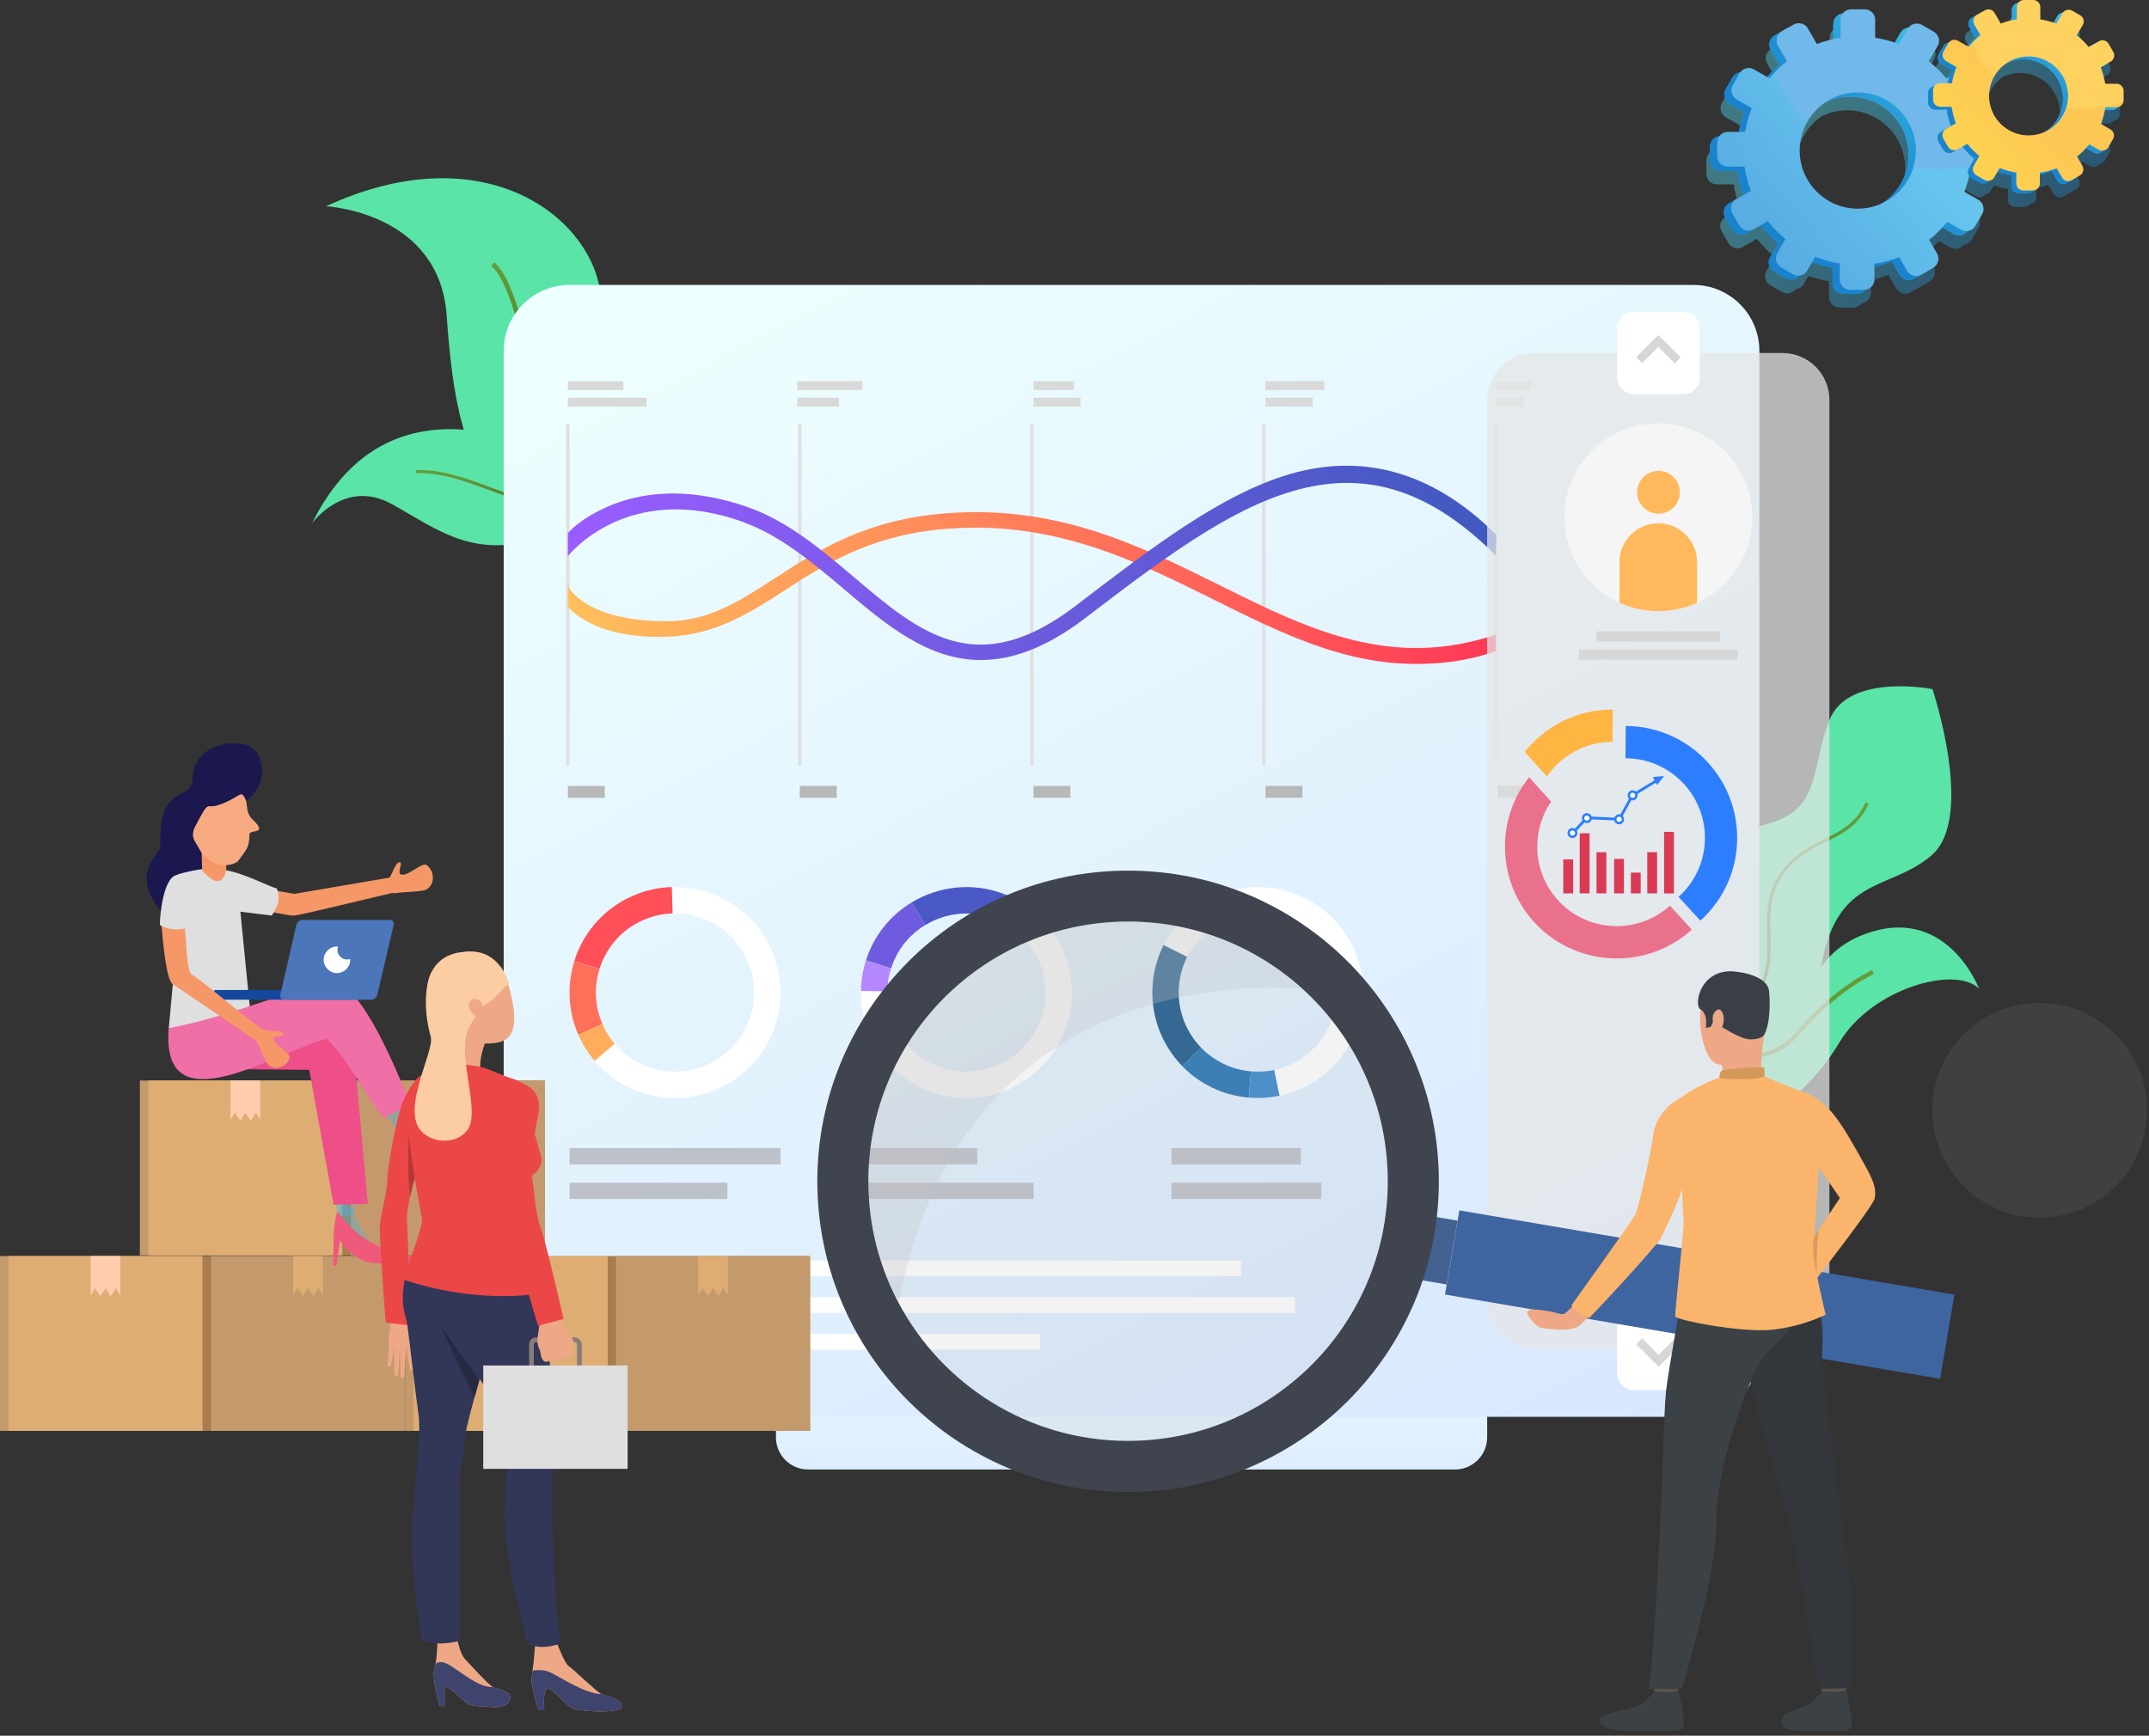 <svg width="458" height="370" viewBox="0 0 458 370" fill="none" xmlns="http://www.w3.org/2000/svg">
<rect x="0" y="0" width="458" height="370" fill="#333333" stroke="none"/>
<g clip-path="url(#clip0_215_49713)">
<path d="M310.09 286.4H172.23C168.441 286.4 165.37 289.471 165.37 293.26V306.39C165.37 310.179 168.441 313.25 172.23 313.25H310.09C313.879 313.25 316.95 310.179 316.95 306.39V293.26C316.95 289.471 313.879 286.4 310.09 286.4Z" fill="url(#paint0_linear_215_49713)"/>
<path d="M362.26 238.01C353.8 232.82 346.69 236.04 344.68 237.18C344.31 237.39 344.11 237.53 344.11 237.53C344.22 237.12 344.4 236.65 344.65 236.11C347.79 229.45 361.58 214.02 373.98 215.56C387.37 217.22 383.57 204.66 396.8 199.37C414.77 192.18 421.78 210.76 421.78 210.76C416.72 205.68 398.83 210.8 392.04 222.18C385.25 233.56 372.31 244.16 362.27 238.01H362.26Z" fill="#5AE4A7"/>
<path d="M366.82 226.07C361.92 226.11 357.3 226.16 354.31 229.28C351.7 232.01 348.1 234.8 344.67 237.17C344.3 237.38 344.1 237.52 344.1 237.52C344.21 237.11 344.39 236.64 344.64 236.1C347.88 233.83 351.21 231.22 353.66 228.66C356.91 225.26 361.71 225.22 366.8 225.17C372.57 225.12 378.54 225.06 382.76 220.06C390.81 210.5 398.91 206.84 398.99 206.8L399.36 207.62C399.28 207.65 391.35 211.24 383.44 220.63C378.96 225.95 372.78 226.01 366.81 226.06L366.82 226.07Z" fill="url(#paint1_linear_215_49713)"/>
<path d="M127.92 62.02C130.87 81.16 142.02 100.29 143.94 103.49C144.12 103.8 144.22 103.96 144.22 103.96C144.22 103.96 143.97 104.16 143.49 104.5C140.98 106.24 132.14 111.46 118.85 109.38C103 106.9 97.27 97.74 95.21 67.38C93.72 45.33 69.92 44 69.49 43.97C102.47 28.72 125.39 45.57 127.92 62.03V62.02Z" fill="#5AE4A7"/>
<path d="M121.41 94.82C128.96 104.34 142.06 103.64 143.94 103.48C144.12 103.79 144.22 103.95 144.22 103.95C144.22 103.95 143.97 104.15 143.49 104.49C140.28 104.66 127.99 104.68 120.64 95.42C116.24 89.88 113.74 81 111.54 73.16C109.52 66 107.62 59.24 104.7 56.65L105.35 55.92C108.48 58.69 110.33 65.27 112.48 72.89C114.66 80.64 117.13 89.42 121.41 94.81V94.82Z" fill="url(#paint2_linear_215_49713)"/>
<path d="M113.16 95C120.49 97.81 126.53 101.34 126.92 105.18C126.94 105.41 126.95 105.63 126.93 105.86C126.75 108.33 124.17 110.91 118.07 113.48C101.83 120.33 93.45 112.9 83.44 107.42C73.56 102.01 66.68 111.31 66.51 111.54C79.02 86.3 100.73 90.24 113.16 94.99V95Z" fill="#5AE4A7"/>
<path d="M126.92 105.18C126.94 105.41 126.95 105.63 126.93 105.86C123.43 106.69 116.47 108.01 111.39 106.8C108.99 106.23 106.57 105.33 104 104.38C99.14 102.58 94.12 100.71 88.67 100.85L88.65 100.2C94.23 100.06 99.31 101.95 104.23 103.77C106.78 104.72 109.19 105.61 111.55 106.17C116.5 107.35 123.52 106 126.93 105.19L126.92 105.18Z" fill="url(#paint3_linear_215_49713)"/>
<path d="M411.65 182.35C402.27 190.34 390.59 186.17 387.76 208.54C385.31 227.85 361.96 222.24 355.62 220.34C354.61 220.04 354.04 219.83 354.04 219.83C354.04 219.83 354.31 219.75 354.76 219.6C357.7 218.59 368.5 214.25 366.3 205.37C363.75 195.12 364.31 178.74 376.29 175.74C388.27 172.74 385.86 163.81 389.86 153.57C393.86 143.33 411.85 146.9 411.85 146.9C411.85 146.9 421.02 174.34 411.65 182.33V182.35Z" fill="#5AE4A7"/>
<path d="M377.32 199.18C377.42 203.81 377.52 208.6 374.05 213.34C369.32 219.81 360.98 220.61 355.61 220.35C354.6 220.05 354.03 219.84 354.03 219.84C354.03 219.84 354.3 219.76 354.75 219.61C359.9 219.99 368.68 219.54 373.5 212.94C376.83 208.38 376.73 203.71 376.63 199.19C376.52 193.97 376.4 188.57 381.63 183.52C383.94 181.29 386.44 180.05 388.85 178.85C392.33 177.12 395.61 175.49 397.6 171.05L398.23 171.33C396.14 176 392.75 177.68 389.16 179.47C386.79 180.65 384.34 181.86 382.11 184.02C377.09 188.86 377.2 193.87 377.31 199.18H377.32Z" fill="url(#paint4_linear_215_49713)"/>
<path d="M360.91 60.74H121.4C113.64 60.74 107.35 67.03 107.35 74.79V287.97C107.35 295.73 113.64 302.02 121.4 302.02H360.91C368.67 302.02 374.96 295.73 374.96 287.97V74.79C374.96 67.03 368.67 60.74 360.91 60.74Z" fill="url(#paint5_linear_215_49713)"/>
<path d="M121.37 90.25H120.67V163.21H121.37V90.25Z" fill="#E0E0E0"/>
<path d="M170.82 90.25H170.12V163.21H170.82V90.25Z" fill="#E0E0E0"/>
<path d="M220.26 90.25H219.56V163.21H220.26V90.25Z" fill="#E0E0E0"/>
<path d="M269.71 90.25H269.01V163.21H269.71V90.25Z" fill="#E0E0E0"/>
<path d="M319.15 90.25H318.45V163.21H319.15V90.25Z" fill="#E0E0E0"/>
<path d="M128.89 167.53H121.02V170.07H128.89V167.53Z" fill="#B8B8B8"/>
<path d="M132.86 81.26H121.02V83.16H132.86V81.26Z" fill="#D9D9D9"/>
<path d="M137.82 84.78H121.02V86.68H137.82V84.78Z" fill="#D9D9D9"/>
<path d="M183.83 81.26H169.93V83.16H183.83V81.26Z" fill="#D9D9D9"/>
<path d="M178.82 84.78H169.93V86.68H178.82V84.78Z" fill="#D9D9D9"/>
<path d="M228.88 81.26H220.26V83.16H228.88V81.26Z" fill="#D9D9D9"/>
<path d="M230.3 84.78H220.26V86.68H230.3V84.78Z" fill="#D9D9D9"/>
<path d="M282.25 81.26H269.7V83.16H282.25V81.26Z" fill="#D9D9D9"/>
<path d="M279.74 84.78H269.7V86.68H279.74V84.78Z" fill="#D9D9D9"/>
<path d="M326.3 81.26H318.8V83.16H326.3V81.26Z" fill="#D9D9D9"/>
<path d="M324.8 84.78H318.8V86.68H324.8V84.78Z" fill="#D9D9D9"/>
<path d="M178.33 167.53H170.46V170.07H178.33V167.53Z" fill="#B8B8B8"/>
<path d="M228.13 167.53H220.26V170.07H228.13V167.53Z" fill="#B8B8B8"/>
<path d="M277.57 167.53H269.7V170.07H277.57V167.53Z" fill="#B8B8B8"/>
<path d="M327.02 167.53H319.15V170.07H327.02V167.53Z" fill="#B8B8B8"/>
<path d="M301.67 141.53C286.25 141.53 272.84 134.86 258.86 127.91C241.61 119.33 223.76 110.46 199.99 112.89C184.81 114.44 175.28 120.62 166.88 126.08C159.27 131.02 152.07 135.36 142.33 135.73C126.58 136.33 121.11 129.61 121.02 129.2V124.89C121.04 124.96 124.48 132.5 142.31 132.42C151.09 132.38 157.57 128.17 165.08 123.3C173.8 117.64 183.69 111.23 199.66 109.6C224.39 107.07 242.66 116.16 260.34 124.95C278.84 134.15 296.49 142.77 318.8 135.29V138.83C312.44 140.96 307.35 141.53 301.67 141.53Z" fill="url(#paint6_linear_215_49713)"/>
<path d="M209.09 140.71C197.71 140.71 188.68 133.05 179.84 125.56C173.14 119.88 166.18 114.07 158.16 111.2C133.66 102.45 121.13 118.42 121.02 118.56V113.7C121.15 113.53 123.39 110.63 129.85 107.86C135.74 105.34 145.62 103.32 159.24 108.06C167.87 111.06 175.04 117.14 181.98 123.02C196.05 134.95 208.19 145.24 229.29 129.11C245.27 116.89 260.33 105.25 275.15 100.99C289.64 96.83 304.76 99.88 318.9 114.02L318.8 118.43C288.75 88.25 263.17 107.37 231.31 131.74C222.87 138.19 215.6 140.69 209.1 140.69L209.09 140.71Z" fill="url(#paint7_linear_215_49713)"/>
<path d="M165.02 204.01C161.65 194.6 152.66 188.82 143.18 189.1C140.89 189.17 138.56 189.59 136.28 190.41C129.38 192.88 124.42 198.38 122.39 204.88C120.98 209.38 120.97 214.37 122.68 219.15C122.85 219.63 123.04 220.09 123.23 220.55C124.13 222.62 125.31 224.5 126.72 226.15C132.6 233.07 142.36 235.99 151.42 232.75C163.11 228.57 169.2 215.7 165.02 204.01ZM149.53 227.45C142.74 229.88 135.42 227.69 131.01 222.5C129.96 221.26 129.07 219.86 128.4 218.3C128.25 217.96 128.11 217.61 127.98 217.25C126.7 213.66 126.7 209.93 127.76 206.55C129.29 201.68 133 197.55 138.17 195.7C139.88 195.09 141.62 194.77 143.34 194.72C150.45 194.51 157.19 198.84 159.72 205.9C162.85 214.67 158.29 224.31 149.52 227.45H149.53Z" fill="white"/>
<path d="M127.76 206.55L122.39 204.87C124.42 198.37 129.38 192.87 136.28 190.4C138.56 189.58 140.88 189.16 143.18 189.09L143.35 194.71C141.63 194.76 139.89 195.08 138.18 195.69C133 197.54 129.29 201.67 127.77 206.54L127.76 206.55Z" fill="#FF4F58"/>
<path d="M128.4 218.31L123.24 220.56C123.04 220.1 122.86 219.63 122.69 219.16C120.98 214.37 120.99 209.39 122.4 204.89L127.77 206.57C126.71 209.95 126.71 213.68 127.99 217.27C128.12 217.63 128.26 217.98 128.41 218.32L128.4 218.31Z" fill="#FF6F59"/>
<path d="M126.72 226.15C125.32 224.5 124.14 222.63 123.23 220.55L128.39 218.3C129.06 219.85 129.95 221.26 131 222.5L126.71 226.15H126.72Z" fill="#FFAD5B"/>
<path d="M226.87 219.86C230.55 210.57 227.6 200.29 220.29 194.25C218.52 192.79 216.49 191.57 214.24 190.68C207.42 187.98 200.07 188.85 194.26 192.39C190.23 194.84 186.94 198.58 185.06 203.31C184.87 203.78 184.7 204.25 184.55 204.73C183.86 206.88 183.51 209.07 183.48 211.23C183.34 220.31 188.75 228.95 197.69 232.49C209.23 237.06 222.3 231.41 226.87 219.86ZM199.76 227.25C193.06 224.6 189 218.12 189.11 211.31C189.14 209.69 189.4 208.05 189.92 206.43C190.03 206.07 190.16 205.72 190.3 205.37C191.7 201.83 194.17 199.02 197.19 197.19C201.55 194.53 207.06 193.88 212.17 195.91C213.86 196.58 215.38 197.49 216.7 198.58C222.18 203.11 224.39 210.81 221.63 217.78C218.2 226.44 208.41 230.67 199.75 227.25H199.76Z" fill="white"/>
<path d="M197.19 197.19L194.26 192.39C200.08 188.85 207.43 187.98 214.24 190.68C216.49 191.57 218.52 192.79 220.29 194.25L216.71 198.59C215.38 197.49 213.86 196.58 212.18 195.92C207.07 193.9 201.56 194.55 197.2 197.2L197.19 197.19Z" fill="#4B59C7"/>
<path d="M189.91 206.44L184.55 204.72C184.7 204.25 184.87 203.77 185.06 203.3C186.93 198.57 190.22 194.84 194.26 192.38L197.19 197.18C194.17 199.02 191.7 201.82 190.3 205.36C190.16 205.71 190.03 206.07 189.92 206.42L189.91 206.44Z" fill="#6F5BE0"/>
<path d="M183.48 211.23C183.51 209.07 183.86 206.88 184.55 204.73L189.91 206.45C189.39 208.06 189.13 209.7 189.1 211.33L183.47 211.24L183.48 211.23Z" fill="#B487FE"/>
<path d="M271.51 189.36C261.63 187.83 252.26 192.98 247.99 201.45C246.96 203.5 246.22 205.75 245.85 208.14C244.73 215.39 247.2 222.36 251.95 227.25C255.24 230.64 259.61 233.02 264.64 233.8C265.14 233.88 265.64 233.94 266.14 233.98C268.39 234.18 270.6 234.03 272.72 233.58C281.6 231.71 288.83 224.52 290.3 215.01C292.2 202.74 283.79 191.25 271.52 189.36H271.51ZM284.73 214.16C283.63 221.29 278.21 226.67 271.55 228.08C269.96 228.41 268.3 228.52 266.62 228.37C266.25 228.34 265.87 228.29 265.5 228.23C261.73 227.65 258.45 225.86 255.99 223.32C252.43 219.66 250.58 214.43 251.42 208.99C251.7 207.2 252.25 205.51 253.02 203.98C256.22 197.63 263.25 193.77 270.65 194.91C279.85 196.33 286.15 204.94 284.73 214.14V214.16Z" fill="white"/>
<path d="M255.99 223.33L251.95 227.25C247.21 222.36 244.73 215.39 245.85 208.14C246.22 205.75 246.95 203.5 247.99 201.45L253.01 203.98C252.24 205.52 251.68 207.2 251.41 208.99C250.57 214.42 252.42 219.65 255.98 223.32L255.99 223.33Z" fill="#1A598C"/>
<path d="M266.62 228.37L266.13 233.98C265.63 233.94 265.13 233.88 264.63 233.8C259.61 233.02 255.23 230.64 251.94 227.25L255.98 223.33C258.44 225.87 261.72 227.66 265.49 228.24C265.86 228.3 266.24 228.34 266.61 228.38L266.62 228.37Z" fill="#2273B5"/>
<path d="M272.71 233.58C270.59 234.03 268.38 234.17 266.13 233.98L266.62 228.37C268.31 228.52 269.97 228.41 271.55 228.08L272.71 233.59V233.58Z" fill="#3788CC"/>
<path d="M166.35 244.75H121.37V248.22H166.35V244.75Z" fill="#BDC1C9"/>
<path d="M155.03 252.12H121.37V255.59H155.03V252.12Z" fill="#BDC1C9"/>
<path d="M208.28 244.75H183.48V248.22H208.28V244.75Z" fill="#BDC1C9"/>
<path d="M220.29 252.12H183.48V255.59H220.29V252.12Z" fill="#BDC1C9"/>
<path d="M277.23 244.75H249.67V248.22H277.23V244.75Z" fill="#BDC1C9"/>
<path d="M281.6 252.12H249.67V255.59H281.6V252.12Z" fill="#BDC1C9"/>
<path opacity="0.73" d="M326.93 75.25H379.9C385.41 75.25 389.89 79.72 389.89 85.24V277.54C389.89 283.05 385.42 287.53 379.9 287.53H326.93C321.42 287.53 316.94 283.06 316.94 277.54V85.23C316.94 79.72 321.41 75.24 326.93 75.24V75.25Z" fill="#E5E6E6"/>
<path d="M264.48 268.69H121.37V272.05H264.48V268.69Z" fill="white"/>
<path d="M276 276.52H121.37V279.88H276V276.52Z" fill="white"/>
<path d="M221.71 284.35H121.37V287.71H221.71V284.35Z" fill="white"/>
<path d="M373.44 110.27C373.44 118.38 368.62 125.36 361.69 128.5C359.17 129.65 356.37 130.28 353.42 130.28C350.47 130.28 347.67 129.64 345.15 128.5C338.22 125.35 333.41 118.37 333.41 110.27C333.41 99.21 342.37 90.25 353.43 90.25C364.49 90.25 373.45 99.21 373.45 110.27H373.44Z" fill="#F5F5F5"/>
<path d="M358.02 104.94C358.02 107.46 355.98 109.5 353.46 109.5C350.94 109.5 348.9 107.46 348.9 104.94C348.9 102.42 350.94 100.38 353.46 100.38C355.98 100.38 358.02 102.42 358.02 104.94Z" fill="#FFB95C"/>
<path d="M361.69 119.82V128.5C359.17 129.65 356.37 130.28 353.42 130.28C350.47 130.28 347.67 129.64 345.15 128.5V119.82C345.15 115.25 348.85 111.55 353.42 111.55C357.99 111.55 361.69 115.26 361.69 119.82Z" fill="#FFB95C"/>
<path d="M370.31 138.46H336.53V140.64H370.31V138.46Z" fill="#D6D6D6"/>
<path d="M366.54 134.59H340.29V136.77H366.54V134.59Z" fill="#D6D6D6"/>
<path d="M348.21 278.72H358.71C360.67 278.72 362.26 280.31 362.26 282.27V292.77C362.26 294.73 360.67 296.32 358.71 296.32H348.21C346.25 296.32 344.66 294.73 344.66 292.77V282.27C344.66 280.31 346.25 278.72 348.21 278.72Z" fill="white"/>
<path d="M353.5 291.35L348.71 286.55L349.97 285.29L353.5 288.81L356.95 285.36L358.21 286.63L353.5 291.35Z" fill="#D6D6D6"/>
<path d="M358.71 84.05H348.21C346.25 84.05 344.66 82.46 344.66 80.5V70C344.66 68.04 346.25 66.45 348.21 66.45H358.71C360.67 66.45 362.26 68.04 362.26 70V80.5C362.26 82.46 360.67 84.05 358.71 84.05Z" fill="white"/>
<path d="M356.95 77.48L353.42 73.95L349.97 77.4L348.71 76.14L353.42 71.42L358.21 76.21L356.95 77.48Z" fill="#D6D6D6"/>
<path opacity="0.1" d="M411.82 236.68C411.82 249.32 422.06 259.56 434.7 259.56C447.34 259.56 457.58 249.32 457.58 236.68C457.58 224.04 447.34 213.8 434.7 213.8C422.06 213.8 411.82 224.04 411.82 236.68Z" fill="#B8B8B8"/>
<path opacity="0.17" d="M294.933 269.939C304.955 240.073 288.868 207.738 259.002 197.716C229.137 187.694 196.801 203.781 186.779 233.647C176.758 263.512 192.844 295.847 222.71 305.869C252.575 315.891 284.911 299.805 294.933 269.939Z" fill="#B8B8B8"/>
<path d="M416.531 275.977L311.018 258.018L307.964 275.959L413.477 293.919L416.531 275.977Z" fill="#3F65A1"/>
<path d="M387.87 357.16C387.87 357.16 388.32 360.49 388.38 360.99C388.44 361.49 393.43 360.7 393.43 360.7L393.83 356.74C393.83 356.74 388.49 356.7 387.87 357.17V357.16Z" fill="#5C544D"/>
<path d="M388.33 360.56C388.33 360.56 386.75 362.56 385.22 363.44C383.69 364.31 381.29 364.66 380.38 365.56C379.73 366.21 378 369.02 384.35 368.97C390.7 368.91 393.76 369.37 394.44 368.29C395.12 367.21 393.46 360.34 393.46 360.34C393.46 360.34 391.96 360.91 388.32 360.56H388.33Z" fill="#3C4145"/>
<path d="M352.12 357.16C352.12 357.16 352.57 360.49 352.63 360.99C352.69 361.49 357.68 360.7 357.68 360.7L358.08 356.74C358.08 356.74 352.74 356.7 352.12 357.17V357.16Z" fill="#5C544D"/>
<path d="M352.58 360.56C352.58 360.56 351 362.56 349.47 363.44C347.94 364.31 342.31 365.03 341.41 365.94C340.76 366.59 339.67 369.22 348.61 368.97C354.96 368.79 358.02 369.37 358.7 368.29C359.38 367.21 357.72 360.34 357.72 360.34C357.72 360.34 356.3 360.95 352.58 360.56Z" fill="#3C4145"/>
<path d="M386.1 271.3C386.1 271.3 388.76 279.55 388.41 286.66C388.06 293.77 389.78 301.55 390.49 308.98C391.28 317.26 394.49 336.87 394.6 341.3C394.72 345.73 394.1 359.88 394.1 359.88L387.67 360.04C387.67 360.04 382.27 325.76 380.87 322.26C379.47 318.76 372.53 293.83 372.3 291.03C372.07 288.23 386.1 271.3 386.1 271.3Z" fill="#33373B"/>
<path d="M359.06 272.77C359.06 272.77 355.53 292.26 355.06 296.62C354.59 300.98 354.28 317.68 354.05 320.4C353.82 323.12 352.5 356 351.25 360.04H358.42C358.42 360.04 365.78 336.14 365.78 324.83C365.78 313.52 370.66 300.24 373.81 292.78C376.96 285.32 384.16 285.14 386.1 271.3C386.1 271.3 361.68 268.38 359.06 272.77Z" fill="#3C4145"/>
<path d="M371.96 207.77C371.96 207.77 365.38 206.42 363.25 211.6C361.13 216.78 362.89 226.21 366.2 226.89C369.52 227.56 374.13 226.22 375.27 223C376.41 219.79 377.19 215.28 376.67 212.43C376.15 209.58 373.72 208.34 371.95 207.77H371.96Z" fill="#EEA886"/>
<path d="M335.84 277.78C335.84 277.78 333.85 279.91 333.19 280.15C332.53 280.38 331.2 279.3 326.43 279.13C326.01 279.12 325.29 279.52 325.49 280.06C325.68 280.6 327.39 282.82 328.28 283.01C329.17 283.2 333.84 283.9 335.84 283.01C337.84 282.12 339.13 279.47 339.13 279.47L335.84 277.78Z" fill="#EEA886"/>
<path d="M310.633 260.201L304.994 259.24L302.675 272.854L308.313 273.814L310.633 260.201Z" fill="#446291"/>
<path d="M240.42 185.59C203.84 185.59 174.19 215.24 174.19 251.82C174.19 288.4 203.84 318.05 240.42 318.05C277 318.05 306.65 288.4 306.65 251.82C306.65 215.24 277 185.59 240.42 185.59ZM240.42 307.16C219.23 307.16 200.83 295.26 191.53 277.77C187.41 270.03 185.07 261.19 185.07 251.8C185.07 221.23 209.85 196.45 240.42 196.45C254.77 196.45 267.84 201.91 277.67 210.86C288.79 220.98 295.77 235.58 295.77 251.8C295.77 282.37 270.99 307.15 240.42 307.15V307.16Z" fill="#3F444F"/>
<path d="M366.91 227C366.91 227 367.43 228.64 367.13 229.53C366.83 230.42 375.32 229.12 375.32 229.12C375.32 229.12 375.3 224.51 376.01 220.51C376.72 216.51 366.91 227 366.91 227Z" fill="#EEA886"/>
<path d="M376.02 220.51C376.02 220.51 375.59 221.57 373.14 221.57C370.69 221.57 367.28 218.85 366.23 218.66C365.18 218.47 365.08 217.88 365.08 217.88L364.6 218.89L363.55 219.12C363.55 219.12 364.07 216.12 362.43 215.19C360.79 214.26 362.5 205.75 370.58 207.22C370.58 207.22 376.72 207.92 377.03 211.3C377.34 214.68 377.08 218.63 376.03 220.5L376.02 220.51Z" fill="#3A3F47"/>
<path d="M367.14 229.53C367.14 229.53 362.67 230.73 358.25 233.98C358.25 233.98 352.84 236.5 352.26 242.37C351.95 245.48 349.21 257.36 348.59 258.76C347.97 260.16 335.19 277.78 334.94 278.24C334.68 278.71 338.23 281.17 338.65 280.96C339.06 280.75 353.31 265.39 353.99 263.88C353.99 263.88 358.39 254.98 358.49 253.17C358.49 253.17 358.6 258.34 358.81 259.79C359.02 261.24 356.92 279.83 357.02 280.61C357.12 281.39 371.21 284.17 377.79 283.45C384.37 282.72 389.08 280.25 389.08 280.25C389.08 280.25 386.01 267.62 386.42 265.18C386.83 262.74 387.61 248.8 387.61 248.8L392.12 255.38L384.92 266.21L386.63 273.26C386.63 273.26 399.12 257.25 399.53 255.49C399.94 253.73 399.27 252.02 398.6 250.57C397.93 249.12 394.09 242.33 393.06 240.78C392.02 239.23 389.12 234.41 384.67 232.9C380.21 231.4 375.34 229.12 375.34 229.12L367.15 229.53H367.14Z" fill="#FAB46C"/>
<path d="M366.41 229.84C366.41 229.84 366.44 228.24 367.16 228.09C367.89 227.94 375.16 227.24 376.05 227.59V229.45C376.05 229.45 374.34 230.5 366.41 229.84Z" fill="#D4985B"/>
<path d="M365.03 216.63C365.08 216.05 366.25 214.22 367.07 215.85C367.89 217.48 366.88 220.01 366.08 219.93C365.28 219.85 364.92 218.11 365.03 216.63Z" fill="#EEA886"/>
<path opacity="0.3" d="M277.67 210.87C277.67 210.87 205.84 201.97 191.53 277.78C187.41 270.04 185.07 261.2 185.07 251.81C185.07 221.24 209.85 196.46 240.42 196.46C254.77 196.46 267.84 201.92 277.67 210.87Z" fill="#C2C2C2"/>
<path d="M387.21 271.73C387.21 271.73 385.93 265.66 386.6 263.7L387.68 262.07C387.68 262.07 387.05 265.52 387.21 271.73Z" fill="#DA9B5E"/>
<path d="M172.64 267.75H129.48V305.01H172.64V267.75Z" fill="#A97C50"/>
<path d="M172.64 267.75H131.29V305.01H172.64V267.75Z" fill="#C49A6C"/>
<path fill-rule="evenodd" clip-rule="evenodd" d="M155.12 267.75H148.79V276.08L149.75 274.59L150.76 276.18L150.84 276.29H150.89L150.96 276.18L151.98 274.59L152.99 276.18L153.07 276.29H153.08L153.16 276.18L154.17 274.59L155.12 276.08V267.75Z" fill="#DEAD73"/>
<path d="M129.48 267.75H86.32V305.01H129.48V267.75Z" fill="#C49A6C"/>
<path d="M129.48 267.75H88.13V305.01H129.48V267.75Z" fill="#DEAD73"/>
<path fill-rule="evenodd" clip-rule="evenodd" d="M111.97 267.75H105.63V276.08L106.59 274.59L107.61 276.18L107.68 276.29H107.73L107.8 276.18L108.82 274.59L109.83 276.18L109.91 276.29H109.92L110 276.18L111.01 274.59L111.97 276.08V267.75Z" fill="#FFCDAD"/>
<path d="M86.32 267.75H43.16V305.01H86.32V267.75Z" fill="#A97C50"/>
<path d="M86.32 267.75H44.97V305.01H86.32V267.75Z" fill="#C49A6C"/>
<path fill-rule="evenodd" clip-rule="evenodd" d="M68.81 267.75H62.48V276.08L63.43 274.59L64.45 276.18L64.52 276.29H64.57L64.65 276.18L65.66 274.59L66.67 276.18L66.75 276.29H66.76L66.84 276.18L67.86 274.59L68.81 276.08V267.75Z" fill="#DEAD73"/>
<path d="M43.16 267.75H0V305.01H43.16V267.75Z" fill="#C49A6C"/>
<path d="M43.16 267.75H1.81V305.01H43.16V267.75Z" fill="#DEAD73"/>
<path fill-rule="evenodd" clip-rule="evenodd" d="M25.65 267.75H19.32V276.08L20.27 274.59L21.29 276.18L21.36 276.29H21.41L21.49 276.18L22.5 274.59L23.51 276.18L23.59 276.29H23.61L23.68 276.18L24.7 274.59L25.65 276.08V267.75Z" fill="#FFCDAD"/>
<path d="M116.13 230.34H72.97V267.6H116.13V230.34Z" fill="#A97C50"/>
<path d="M116.13 230.34H74.78V267.6H116.13V230.34Z" fill="#C49A6C"/>
<path fill-rule="evenodd" clip-rule="evenodd" d="M98.62 230.34H92.29V238.67L93.25 237.18L94.26 238.77L94.33 238.88H94.38L94.46 238.77L95.47 237.18L96.49 238.77L96.56 238.88H96.58L96.65 238.77L97.67 237.18L98.62 238.67V230.34Z" fill="#DEAD73"/>
<path d="M72.97 230.34H29.81V267.6H72.97V230.34Z" fill="#C49A6C"/>
<path d="M72.97 230.34H31.62V267.6H72.97V230.34Z" fill="#DEAD73"/>
<path fill-rule="evenodd" clip-rule="evenodd" d="M55.46 230.34H49.13V238.67L50.09 237.18L51.1 238.77L51.17 238.88H51.23L51.3 238.77L52.31 237.18L53.33 238.77L53.4 238.88H53.42L53.5 238.77L54.51 237.18L55.46 238.67V230.34Z" fill="#FFCDAD"/>
<path fill-rule="evenodd" clip-rule="evenodd" d="M325.89 165.68C322.64 169.75 320.73 174.91 320.75 180.48C320.72 193.67 331.4 204.32 344.59 204.31C350.73 204.31 356.34 201.99 360.56 198.18L355.92 193.07C352.93 195.76 348.93 197.42 344.59 197.43C335.21 197.45 327.61 189.86 327.63 180.49C327.62 176.93 328.7 173.62 330.58 170.88L325.89 165.69V165.68Z" fill="#EA718B"/>
<path fill-rule="evenodd" clip-rule="evenodd" d="M343.64 151.26C336.06 151.25 329.32 154.79 324.95 160.3L329.68 165.53C332.73 161.07 337.86 158.15 343.63 158.14H343.67L343.71 151.25H343.63L343.64 151.26Z" fill="#FEB542"/>
<path fill-rule="evenodd" clip-rule="evenodd" d="M362.37 196.27C367.23 191.9 370.24 185.6 370.23 178.6C370.22 165.46 359.58 154.8 346.48 154.76L346.44 161.64C355.78 161.67 363.34 169.21 363.36 178.59C363.36 183.59 361.22 188.07 357.74 191.19L362.38 196.26L362.37 196.27Z" fill="#2C7EFE"/>
<path d="M335.27 183.19H333.17V190.44H335.27V183.19Z" fill="#DB3A55"/>
<path d="M338.77 177.63H336.67V190.44H338.77V177.63Z" fill="#DB3A55"/>
<path d="M342.35 181.67H340.25V190.44H342.35V181.67Z" fill="#DB3A55"/>
<path d="M346.1 183.09H344V190.44H346.1V183.09Z" fill="#DB3A55"/>
<path d="M349.67 186.02H347.57V190.44H349.67V186.02Z" fill="#DB3A55"/>
<path d="M353.17 181.67H351.07V190.44H353.17V181.67Z" fill="#DB3A55"/>
<path d="M356.75 177.33H354.65V190.45H356.75V177.33Z" fill="#DB3A55"/>
<path d="M335.77 177.37L335.34 176.97L338.07 174.03L344.95 174.34L347.67 169.35L353.17 166L353.47 166.5L348.11 169.77L345.29 174.94L338.32 174.63L335.77 177.37Z" fill="#2C7EFE"/>
<path fill-rule="evenodd" clip-rule="evenodd" d="M335.19 176.53C335.77 176.56 336.21 177.06 336.18 177.64C336.15 178.22 335.65 178.66 335.07 178.63C334.49 178.6 334.05 178.1 334.08 177.52C334.11 176.94 334.61 176.5 335.19 176.53Z" fill="#2C7EFE"/>
<path d="M335.14 178.63C335.14 178.63 335.09 178.63 335.07 178.63C334.49 178.6 334.04 178.1 334.07 177.51C334.09 177.23 334.21 176.97 334.42 176.78C334.63 176.59 334.9 176.5 335.18 176.51C335.46 176.53 335.72 176.65 335.91 176.86C336.1 177.07 336.19 177.34 336.18 177.62C336.16 177.9 336.04 178.16 335.83 178.35C335.64 178.52 335.39 178.62 335.14 178.62V178.63ZM335.11 176.53C334.86 176.53 334.62 176.62 334.43 176.79C334.22 176.97 334.1 177.23 334.08 177.51C334.05 178.08 334.49 178.58 335.06 178.61C335.34 178.63 335.61 178.53 335.81 178.35C336.02 178.17 336.14 177.91 336.15 177.63C336.17 177.35 336.07 177.09 335.89 176.88C335.71 176.67 335.45 176.55 335.17 176.53C335.17 176.53 335.12 176.53 335.1 176.53H335.11Z" fill="#2C7EFE"/>
<path fill-rule="evenodd" clip-rule="evenodd" d="M335.16 177.03C335.46 177.05 335.69 177.31 335.67 177.61C335.65 177.91 335.4 178.14 335.09 178.12C334.79 178.1 334.56 177.85 334.58 177.54C334.6 177.24 334.86 177.01 335.16 177.03Z" fill="white"/>
<path d="M335.14 178.13C335.14 178.13 335.11 178.13 335.1 178.13C334.8 178.11 334.56 177.85 334.58 177.54C334.6 177.24 334.86 177 335.17 177.02C335.32 177.02 335.45 177.09 335.55 177.21C335.65 177.32 335.7 177.46 335.69 177.61C335.69 177.76 335.62 177.89 335.51 177.99C335.41 178.08 335.28 178.13 335.15 178.13H335.14ZM335.13 177.04C334.85 177.04 334.61 177.26 334.6 177.55C334.58 177.85 334.81 178.1 335.1 178.12C335.24 178.12 335.38 178.08 335.49 177.98C335.6 177.88 335.66 177.75 335.67 177.61C335.67 177.47 335.63 177.33 335.54 177.22C335.44 177.11 335.31 177.05 335.17 177.04C335.16 177.04 335.15 177.04 335.14 177.04H335.13Z" fill="white"/>
<path fill-rule="evenodd" clip-rule="evenodd" d="M338.26 173.34C338.84 173.37 339.28 173.87 339.25 174.45C339.22 175.03 338.72 175.47 338.14 175.44C337.56 175.41 337.12 174.91 337.15 174.33C337.18 173.75 337.68 173.31 338.26 173.34Z" fill="#2C7EFE"/>
<path d="M338.21 175.45C338.21 175.45 338.16 175.45 338.14 175.45C337.86 175.43 337.6 175.31 337.41 175.1C337.22 174.89 337.13 174.62 337.14 174.34C337.17 173.78 337.63 173.35 338.18 173.34C338.2 173.34 338.23 173.34 338.25 173.34C338.53 173.36 338.79 173.48 338.98 173.69C339.17 173.9 339.26 174.17 339.25 174.45C339.24 174.73 339.11 174.99 338.9 175.18C338.71 175.35 338.46 175.45 338.21 175.45ZM338.18 173.35C337.64 173.35 337.19 173.78 337.15 174.33C337.13 174.61 337.23 174.87 337.41 175.08C337.59 175.29 337.85 175.41 338.13 175.43C338.41 175.45 338.67 175.35 338.88 175.17C339.09 174.98 339.21 174.73 339.22 174.45C339.24 174.17 339.14 173.91 338.96 173.7C338.78 173.49 338.52 173.37 338.24 173.35C338.22 173.35 338.19 173.35 338.17 173.35H338.18Z" fill="#2C7EFE"/>
<path fill-rule="evenodd" clip-rule="evenodd" d="M338.23 173.85C338.53 173.87 338.76 174.13 338.74 174.43C338.72 174.73 338.47 174.96 338.16 174.94C337.86 174.92 337.63 174.67 337.65 174.36C337.67 174.06 337.93 173.83 338.23 173.85Z" fill="white"/>
<path d="M338.2 174.95C338.2 174.95 338.17 174.95 338.16 174.95C337.86 174.93 337.62 174.67 337.64 174.36C337.66 174.06 337.92 173.82 338.23 173.84C338.38 173.84 338.51 173.91 338.61 174.03C338.71 174.14 338.76 174.28 338.75 174.43C338.75 174.58 338.68 174.71 338.57 174.81C338.47 174.9 338.34 174.95 338.21 174.95H338.2ZM338.19 173.85C337.91 173.85 337.67 174.07 337.66 174.36C337.65 174.65 337.87 174.91 338.16 174.93C338.3 174.93 338.44 174.89 338.55 174.79C338.66 174.69 338.72 174.56 338.73 174.42C338.73 174.28 338.69 174.14 338.6 174.03C338.5 173.92 338.37 173.86 338.23 173.85C338.22 173.85 338.21 173.85 338.2 173.85H338.19Z" fill="white"/>
<path fill-rule="evenodd" clip-rule="evenodd" d="M345.13 173.6C345.71 173.63 346.15 174.13 346.12 174.71C346.09 175.29 345.59 175.73 345.01 175.7C344.43 175.67 343.99 175.17 344.02 174.59C344.05 174.01 344.55 173.57 345.13 173.6Z" fill="#2C7EFE"/>
<path d="M345.09 175.71C345.09 175.71 345.04 175.71 345.02 175.71C344.74 175.7 344.48 175.57 344.29 175.36C344.1 175.15 344.01 174.88 344.02 174.59C344.04 174.31 344.16 174.05 344.37 173.86C344.58 173.67 344.85 173.58 345.13 173.59C345.71 173.62 346.16 174.12 346.13 174.71C346.1 175.27 345.64 175.7 345.09 175.71ZM345.07 173.61C344.82 173.61 344.58 173.71 344.39 173.87C344.18 174.05 344.06 174.31 344.05 174.59C344.03 174.87 344.13 175.13 344.31 175.34C344.5 175.55 344.75 175.67 345.03 175.68C345.6 175.71 346.09 175.27 346.13 174.7C346.16 174.13 345.72 173.64 345.15 173.6C345.13 173.6 345.11 173.6 345.08 173.6L345.07 173.61Z" fill="#2C7EFE"/>
<path fill-rule="evenodd" clip-rule="evenodd" d="M345.1 174.1C345.4 174.12 345.63 174.38 345.61 174.68C345.59 174.98 345.33 175.21 345.03 175.19C344.73 175.17 344.5 174.92 344.52 174.61C344.54 174.31 344.79 174.08 345.1 174.1Z" fill="white"/>
<path d="M345.08 175.2C345.08 175.2 345.05 175.2 345.04 175.2C344.89 175.2 344.76 175.13 344.66 175.02C344.56 174.91 344.51 174.77 344.52 174.62C344.54 174.32 344.8 174.08 345.11 174.1C345.41 174.12 345.65 174.38 345.63 174.69C345.63 174.84 345.56 174.97 345.44 175.07C345.34 175.16 345.21 175.21 345.08 175.21V175.2ZM345.07 174.11C344.79 174.11 344.55 174.33 344.54 174.62C344.54 174.76 344.58 174.9 344.67 175.01C344.77 175.12 344.9 175.18 345.04 175.19C345.18 175.19 345.32 175.15 345.43 175.06C345.54 174.96 345.6 174.83 345.61 174.69C345.63 174.4 345.4 174.14 345.11 174.12C345.1 174.12 345.09 174.12 345.08 174.12L345.07 174.11Z" fill="white"/>
<path fill-rule="evenodd" clip-rule="evenodd" d="M348.01 168.49C348.59 168.52 349.03 169.02 349 169.6C348.97 170.18 348.47 170.62 347.89 170.59C347.31 170.56 346.87 170.06 346.9 169.48C346.93 168.9 347.43 168.46 348.01 168.49Z" fill="#2C7EFE"/>
<path d="M347.96 170.6C347.96 170.6 347.91 170.6 347.89 170.6C347.61 170.59 347.35 170.46 347.16 170.25C346.97 170.04 346.88 169.77 346.89 169.48C346.91 169.2 347.03 168.94 347.24 168.75C347.45 168.56 347.72 168.47 348 168.48C348.58 168.51 349.03 169.01 349 169.6C348.97 170.16 348.51 170.59 347.96 170.6ZM347.94 168.5C347.69 168.5 347.45 168.6 347.26 168.76C347.05 168.94 346.93 169.2 346.92 169.48C346.9 169.76 347 170.02 347.18 170.23C347.37 170.44 347.62 170.56 347.9 170.57C348.47 170.6 348.96 170.16 349 169.59C349.03 169.02 348.59 168.53 348.02 168.49C348 168.49 347.98 168.49 347.95 168.49L347.94 168.5Z" fill="#2C7EFE"/>
<path fill-rule="evenodd" clip-rule="evenodd" d="M347.98 168.99C348.28 169.01 348.51 169.27 348.49 169.57C348.47 169.87 348.21 170.1 347.91 170.08C347.61 170.06 347.38 169.81 347.4 169.5C347.42 169.2 347.67 168.97 347.98 168.99Z" fill="white"/>
<path d="M347.96 170.09C347.96 170.09 347.93 170.09 347.92 170.09C347.77 170.09 347.64 170.02 347.54 169.91C347.44 169.8 347.39 169.66 347.4 169.51C347.42 169.21 347.68 168.97 347.99 168.99C348.29 169.01 348.53 169.27 348.51 169.58C348.51 169.73 348.44 169.86 348.32 169.96C348.22 170.05 348.09 170.1 347.96 170.1V170.09ZM347.95 169C347.67 169 347.43 169.22 347.42 169.51C347.42 169.65 347.46 169.79 347.55 169.9C347.65 170.01 347.78 170.07 347.92 170.08C348.06 170.08 348.2 170.04 348.31 169.95C348.42 169.85 348.48 169.72 348.49 169.58C348.5 169.29 348.28 169.03 347.99 169.01C347.98 169.01 347.97 169.01 347.96 169.01L347.95 169Z" fill="white"/>
<path fill-rule="evenodd" clip-rule="evenodd" d="M354.64 165.44L353.9 166.38L353.17 167.32L352.72 166.49L352.26 165.66L353.45 165.55L354.64 165.44Z" fill="#2C7EFE"/>
<path d="M353.17 167.33L352.25 165.65L353.45 165.54L354.66 165.43L353.92 166.38L353.18 167.33H353.17ZM352.28 165.67L353.17 167.31L353.9 166.39L354.62 165.47L353.46 165.57L352.29 165.68L352.28 165.67Z" fill="#2C7EFE"/>
<path opacity="0.37" d="M84.33 239.17L88.18 239.64C90.89 242.21 93.87 243.09 96.81 244.67L87.29 245.65L84.34 239.17H84.33Z" fill="#41B5E8"/>
<path opacity="0.37" d="M84.92 232.99L80.53 235.13L85.05 241.55C85.78 242.15 88.88 241.03 88.18 239.65L84.92 232.99Z" fill="#41B5E8"/>
<path d="M104.99 242.46C106.44 238.78 97.36 246.87 85.85 241.62C85.32 241.33 85.04 241.56 85.23 241.94C86.32 245.7 88.5 248.5 90.13 251.78L90.8 251.51C90.11 249.81 89.41 248.12 88.72 246.42C90.54 247.77 95.27 248 96.75 247.27C98.16 246.75 101.76 244.34 104.98 242.46H104.99Z" fill="#F06D90"/>
<path opacity="0.37" d="M72.33 255.94L75.41 258.29C76.45 261.87 78.58 264.14 80.31 267L71.6 263.02L72.33 255.94Z" fill="#41B5E8"/>
<path opacity="0.37" d="M75.98 250.9L71.1 250.52L71.75 258.35C72.08 259.24 75.33 259.84 75.41 258.29L75.98 250.9Z" fill="#41B5E8"/>
<path d="M88.5 269.22C91.6 266.77 79.69 269.16 72.42 258.81C72.11 258.29 71.75 258.34 71.73 258.77C70.77 262.57 71.24 266.08 70.99 269.74L71.7 269.84C71.96 268.02 72.22 266.21 72.48 264.4C73.37 266.49 77.33 269.08 78.98 269.2C80.45 269.46 84.78 269.2 88.51 269.21L88.5 269.22Z" fill="#EF597C"/>
<path d="M78.17 224.05L75.95 229.7L78.4 256.58L71.1 256.82L65.91 228.06L42.34 227.82L67.56 216.27L78.17 224.05Z" fill="#EE4F88"/>
<path d="M53.32 193.58L54.41 189.1L62.7 190.55C69.68 189.36 76.66 188.17 83.65 186.97L84.42 190.16C77.12 191.83 63.77 195.19 62.51 195.18C61.3 195.13 56.38 194.11 53.31 193.58H53.32Z" fill="#F69768"/>
<path d="M82.04 188.83L82.92 187.26C83.7 186.12 84.39 183.58 85.26 183.84C85.83 184.06 84.82 185.54 85.25 186.29C86.69 187.28 89.89 183.56 90.99 184.45C92.66 185.73 92.71 188.51 90.98 189.55C90.09 190.17 86.8 190 83.88 190.44L82.06 188.84L82.04 188.83Z" fill="#F69768"/>
<path d="M51.62 169.37C50.84 172.85 55.83 168.94 55.83 164.65C55.83 163.28 55.37 159.79 53.71 159.71C53.4 157.71 41.46 156.97 41.03 166.04C40.78 171.24 33.63 166.49 34.18 180.65C34.22 181.65 28.9 185.43 32.48 191.56C35.71 197.11 40.14 198.74 40.3 199.01C41.14 199.01 55 194.35 48.71 189.7C43.88 186.13 48.85 179.82 49.93 174.52C49.94 174.45 51.61 169.4 51.62 169.38V169.37Z" fill="#1B174F"/>
<path d="M43.51 185.2L48.22 185.54C52.14 186.16 57.39 189.06 58.97 189.37C59.94 191.59 59.05 193.48 57.92 195.17C56.43 195.02 53.46 194.61 51.23 194.34L53.73 219.66L35.97 219.19L37.96 197.56L37.98 195.29C39.1 186.58 34.8 187.11 39.48 185.96C40.81 185.65 41.22 185.54 43.53 185.2H43.51Z" fill="#DFDFDF"/>
<path d="M42.88 178.62L48.24 180.12C48.23 181.94 48.22 183.75 48.21 185.57C47.01 190.27 43.76 186.25 43.08 185.54L42.88 178.61V178.62Z" fill="#F69768"/>
<path d="M51.62 169.37C53.21 170.76 52.02 173.01 53.79 174.66C57.39 178.04 53.16 176.69 53.16 177.86C53.16 180.61 52.57 181.04 50.84 183.42C50.02 184.55 44.95 185.82 42.24 180.57C41.6 179.33 40.44 178.4 41.65 176.08C44.77 170.12 43.76 172.51 46.41 171.65C49.98 170.51 51 169.06 51.61 169.36L51.62 169.37Z" fill="#F8AA81"/>
<path d="M69.68 221.46C59.29 223.87 34.2 240.79 35.95 219.19C52.55 215.99 65.44 208.85 72.39 210.03C78.4 211.91 86.18 232.42 87.48 235.37C85.56 236.31 83.63 237.37 81.71 238.32C77.55 232.93 74.52 226.34 69.68 221.47V221.46Z" fill="#F06FA6"/>
<path d="M55.17 219.34L56.79 219.58C58.01 219.88 60.38 219.67 60.43 220.49C60.42 221.03 58.84 220.65 58.35 221.26C57.96 222.79 62.13 224.32 61.73 225.54C61.17 227.36 58.83 228.29 57.39 227.15C56.59 226.59 55.68 223.74 54.39 221.41L55.17 219.35V219.34Z" fill="#F69768"/>
<path d="M45.94 211.03H76.44C76.65 211.03 76.83 211.2 76.83 211.42V212.72C76.83 212.93 76.65 213.11 76.44 213.11H45.94C45.73 213.11 45.55 212.93 45.55 212.72V211.42C45.55 211.21 45.73 211.03 45.94 211.03Z" fill="#15489D"/>
<path d="M64.43 196.1H83.11C83.68 196.1 84.03 196.57 83.9 197.14C83.31 199.64 82.73 202.13 82.15 204.62C81.56 207.11 80.98 209.61 80.4 212.09C80.26 212.66 79.69 213.11 79.13 213.11H60.52C59.95 213.11 59.6 212.65 59.73 212.09C60.3 209.61 60.88 207.11 61.45 204.62C62.02 202.13 62.59 199.63 63.17 197.13C63.3 196.57 63.86 196.1 64.43 196.1Z" fill="#4B76BA"/>
<path d="M71.81 201.77C71.89 201.77 71.97 201.77 72.04 201.77C71.96 201.99 71.91 202.24 71.91 202.49C71.91 203.62 72.83 204.54 73.96 204.54C74.2 204.54 74.43 204.5 74.64 204.43V204.6C74.64 206.17 73.37 207.43 71.81 207.43C70.25 207.43 68.98 206.16 68.98 204.6C68.98 203.04 70.25 201.77 71.81 201.77Z" fill="white"/>
<path d="M39.31 197.17L34.42 197.33C34.72 200.64 35.42 208.67 36.72 209.72L54.6 221.85L55.97 219.47C50.69 215.72 45.81 211.18 40.53 207.44C39.59 204.38 39.82 201.2 39.31 197.17Z" fill="#F69768"/>
<path d="M39.3 187.99C38.67 187.55 38.41 186.39 37.6 186.55C34.75 187.17 34.04 195.41 34.07 197.17C35.04 197.96 38.33 198.67 40.47 197.52L39.3 187.98V187.99Z" fill="#DFDFDF"/>
<path d="M85.86 280.1C85.86 280.1 86.18 281.85 87.16 282.11C88 282.33 88.92 283.22 89.2 283.49C89.58 283.86 91.16 284.54 90.71 285.02C90.25 285.5 88.05 284.02 87.52 283.8C86.99 283.58 87.75 286.01 87.53 286.57C87.32 287.12 83.22 288.14 82.89 286.41C82.57 284.68 83.36 282.62 83.25 282.33C83.13 282.04 82.97 281.08 82.97 281.08L85.86 280.1Z" fill="#EEA886"/>
<path d="M87.56 286.15C87.56 286.15 88.2 291.51 87.94 291.9C87.68 292.29 87.39 292.31 87.31 291.81C87.23 291.31 86.54 286.65 86.54 286.65C86.54 286.65 86.23 293.12 86.09 293.49C86.01 293.71 85.44 293.77 85.38 293.51C85.31 293.25 85.25 286.82 85.25 286.82C85.25 286.82 84.95 292.86 84.74 293.13C84.56 293.37 84.02 293.3 84.02 292.85C84.02 292.4 83.97 286.78 83.97 286.78C83.97 286.78 83.47 291.16 83.16 291.29C82.97 291.37 82.48 291.45 82.65 290.32C82.81 289.19 82.92 286.49 82.92 286.49L87.56 286.14V286.15Z" fill="#EEA886"/>
<path d="M114.79 364.57H116C116 364.57 115.6 359.99 116.72 359.95C117.84 359.9 120.62 363.67 122.28 364.26C123.94 364.84 132.46 365.34 132.51 363.77C132.55 362.2 129.24 361.57 128.2 361.12C127.17 360.67 122.14 355.78 121.25 355.2C120.35 354.62 118.82 350.56 118.82 350.56L114.06 350.35C114.06 350.35 113.79 354.14 113.5 356.15C113.39 356.89 113.32 357.57 113.3 358.03C113.26 359.73 114.78 364.58 114.78 364.58L114.79 364.57Z" fill="#EEA886"/>
<path d="M93.74 363.66H94.75V359.4C95.59 359.47 98.42 362.15 99.29 362.92C100.16 363.69 101.36 363.66 105.05 363.89C108.73 364.12 109.08 361.92 108.5 361.17C107.92 360.42 106.03 360.09 105.05 359.62C104.07 359.15 100.2 354.79 99.17 353.75C98.14 352.72 97.51 349.76 97.51 349.76L93.2 350.14C93.2 350.14 93.23 352.85 92.74 355.11C92.74 355.11 92.74 355.12 92.74 355.13C92.7 355.32 92.65 355.51 92.6 355.7C91.96 358.06 93.74 363.65 93.74 363.65V363.66Z" fill="#EEA886"/>
<path d="M103.63 221.77C103.63 221.77 101.53 226.21 102.65 229.83C102.65 229.83 96.18 228.95 95.99 228.19C95.8 227.43 96.8 220.63 96.05 218.55C95.3 216.47 103.63 221.77 103.63 221.77Z" fill="#EEA886"/>
<path d="M103.96 227.9C103.96 227.9 107.7 229.51 109.41 230C111.12 230.49 114.63 232.43 113.88 238.71C113.13 244.99 111.65 250.37 111.06 253.05C110.47 255.73 110.22 262.64 110.61 266.03C110.61 266.03 101.24 267.63 90.58 264.58C90.58 264.58 92.91 259.01 92.97 257.53C93.03 256.05 87.56 243.43 87.4 241.49C87.24 239.55 86.58 230.99 89.62 229.33C92.66 227.67 95 228.09 96.3 227.34C97.59 226.59 102.21 227.16 103.97 227.9H103.96Z" fill="#EB4747"/>
<path d="M80.97 260.96C80.75 263.62 82.2 281.95 82.2 281.95L87.4 282.55C87.4 282.55 87.03 264.44 86.74 260.26C86.65 259.03 86.94 257.14 87.38 255.1C87.66 253.8 88.01 252.44 88.36 251.14C89.34 247.55 90.4 244.43 90.4 244.43C90.4 244.43 96.22 229.29 88.92 229.9C88.92 229.9 86.21 232.7 85.06 237.29C83.91 241.88 82.6 248.76 82.55 251.5C82.5 254.24 81.14 259.01 80.97 260.96Z" fill="#EB4747"/>
<path d="M109.66 267.12C109.66 267.12 111.29 270.97 111.43 271.94C111.57 272.91 116.68 285.62 117.03 289.33C117.39 293.09 118.47 303.12 118.85 304.55C119.23 305.99 117.99 312.4 117.8 313.84C117.61 315.28 117.7 338.74 119.43 350.32C119.43 350.32 115.41 352.04 112.34 350.32C112.34 350.32 107.27 332.22 107.55 321.79C107.84 311.35 109.16 306.95 107.55 302.74C105.93 298.53 96.45 285.89 95.49 284.55C94.53 283.21 88.53 275.8 94.21 267.78C99.89 259.75 109.66 267.13 109.66 267.13V267.12Z" fill="#323657"/>
<path d="M89.15 301.21C89.67 304.67 89.12 309.2 88.04 321.84C86.95 334.47 89.94 349.77 89.94 349.77C93.69 351.05 98.01 349.77 98.01 349.77C97.91 348.88 98.01 318.98 98.01 316.31C98.01 313.64 98.78 310.62 98.97 307.56C99.1 305.48 100.07 301.63 101.17 297.71C101.5 296.53 101.83 295.35 102.16 294.21C102.35 293.57 102.53 292.94 102.7 292.33C104.24 287 106.3 266.42 106.3 266.42C106.3 266.42 94.85 257.19 89.27 265.88C83.69 274.56 86.56 280.88 86.75 281.97C86.95 283.06 88.63 297.76 89.15 301.21Z" fill="#323657"/>
<path d="M111.35 250.36C111.35 250.36 110.33 266.71 113.38 275.91C113.38 275.91 101.29 277.93 85.85 272.73C85.85 272.73 90.09 261.74 89.95 260.02C89.8 258.3 85.34 238.29 87.48 233.81C89.62 229.33 110.59 235.69 111.35 250.36Z" fill="#EB4747"/>
<path d="M96.68 203.71C99.22 202.62 106.2 201.09 108.78 211.5C111.36 221.91 107.44 222.42 103.38 222.46C99.32 222.5 92.48 215.91 91.84 213.78C91.2 211.65 89.43 206.83 96.68 203.71Z" fill="#EEA886"/>
<path d="M108.21 209.52C108.21 209.52 105.54 213.4 102.52 214.62C102.52 214.62 100.52 219.11 96.46 220.58C96.46 220.58 86.8 212.9 93.68 205.83C100.56 198.76 107.96 206.26 108.21 209.52Z" fill="#FCCCA2"/>
<path d="M93.9 282.65C93.99 282.85 99.7 295.51 101.16 297.71C101.49 296.53 101.82 295.35 102.15 294.21C102.15 294.21 94.08 282.93 93.89 282.65H93.9Z" fill="#262942"/>
<path d="M87.13 242.12C87.13 242.12 86.73 250.17 87.39 255.1C87.67 253.8 88.02 252.44 88.37 251.14C88.34 250.96 87.24 243.39 87.13 242.12Z" fill="#B53737"/>
<path d="M98.54 202.97C98.54 202.97 87.55 203.07 92 219.06C94.87 229.37 89.31 239.15 89.97 241C90.63 242.85 96.37 244.77 99.51 241.03C102.7 237.23 97.16 224.92 99.87 219.25C102.58 213.58 108.5 209.77 108.5 209.77C108.5 209.77 106.54 201.62 98.54 202.97Z" fill="#FCCCA2"/>
<path d="M112.32 235.87C112.32 235.87 114.79 244.7 115.32 246.56C116 248.97 112.57 252.52 109.78 251.12C106.99 249.73 112.32 235.87 112.32 235.87Z" fill="#EB4747"/>
<path d="M93.74 363.66H94.75V359.4C95.59 359.47 98.42 362.15 99.29 362.92C100.16 363.69 101.36 363.66 105.05 363.89C108.73 364.12 109.08 361.92 108.5 361.17C107.92 360.42 106.03 360.09 105.05 359.62C101.11 359.83 96.3 354.29 93.99 354.3C92.76 354.3 92.78 354.99 92.74 355.11C92.74 355.11 92.74 355.12 92.74 355.13C92.7 355.32 92.65 355.51 92.6 355.7C91.96 358.06 93.74 363.65 93.74 363.65V363.66Z" fill="#3F446E"/>
<path d="M114.79 364.57H116C116 364.57 115.6 359.99 116.72 359.95C117.84 359.9 120.62 363.67 122.28 364.26C123.94 364.84 132.46 365.34 132.51 363.77C132.55 362.2 129.24 361.57 128.2 361.12C124.68 361.12 118.97 357.24 117.19 356.46C115.42 355.68 113.5 356.15 113.5 356.15C113.39 356.89 113.32 357.57 113.3 358.03C113.26 359.73 114.78 364.58 114.78 364.58L114.79 364.57Z" fill="#3F446E"/>
<path d="M102.31 213.44C101.97 212.95 100.29 212.42 99.94 214.05C99.59 215.68 102.56 217.73 103.19 217.44C103.82 217.15 103.6 215.29 102.31 213.44Z" fill="#EEA886"/>
<path d="M112.76 291.78V286.61C112.76 285.78 113.44 285.1 114.27 285.1H122.47C123.3 285.1 123.98 285.78 123.98 286.61V291.78C123.98 292.61 123.3 293.29 122.47 293.29H114.27C113.44 293.29 112.76 292.61 112.76 291.78ZM114.27 286.11C114 286.11 113.77 286.33 113.77 286.61V291.78C113.77 292.05 113.99 292.28 114.27 292.28H122.47C122.74 292.28 122.97 292.06 122.97 291.78V286.61C122.97 286.34 122.75 286.11 122.47 286.11H114.27Z" fill="#877C78"/>
<path d="M102.99 313.12H133.76V291.08H102.99V313.12Z" fill="#DFDFDF"/>
<path d="M115.89 290.15C115.89 290.15 115.44 289.61 115.36 289.28C115.36 289.28 115.26 288.67 115.16 288.24C115.13 288.1 115.1 287.98 115.07 287.91C114.95 287.6 114.61 286.95 114.54 286.12C114.47 285.3 115.09 281.66 115.09 281.66L117.15 281.44L119.05 280.96C119.05 280.96 122.02 285.07 122.17 285.83C122.18 285.9 122.2 285.98 122.2 286.05C122.27 286.71 122.04 287.22 122.04 287.57C122.04 287.7 121.93 288.97 121.62 289.19C121.19 289.49 120.76 289.53 120.42 289.39C120.42 289.39 119.54 289.94 118.85 289.86C118.85 289.86 118.06 290.4 117.22 290.04C117.22 290.04 116.35 290.5 115.89 290.15Z" fill="#EEA886"/>
<path d="M108.44 230.28C108.44 230.28 116.31 230.5 114.68 237.82C113.25 244.25 113.14 250.6 113.48 251.74C113.82 252.88 114.01 258.61 115.25 261.82C116.34 264.65 120.12 281.18 120.12 281.18L114.65 282.61C114.65 282.61 109.45 264.65 108.61 262.47C107.78 260.29 103.16 240.85 103.33 238.76C103.49 236.67 103.2 230.63 108.43 230.29L108.44 230.28Z" fill="#EB4747"/>
<path d="M91.97 207.21C91.97 207.21 89.35 212.04 91.81 221.06C92.67 224.19 84.56 237.97 90.67 241.87C96.77 245.77 101.38 212.52 91.98 207.21H91.97Z" fill="#FCCCA2"/>
<path style="mix-blend-mode:multiply" opacity="0.4" d="M451.85 22.25C451.85 21.42 451.17 20.74 450.34 20.74H447.92C447.73 19.54 447.41 18.36 446.96 17.24L449.1 16.01C449.45 15.81 449.7 15.48 449.8 15.1C449.9 14.71 449.85 14.31 449.65 13.96L448.66 12.24C448.24 11.52 447.32 11.27 446.6 11.69L445.63 12.25C445.63 12.25 445.57 12.27 445.54 12.29L444.42 12.94C443.66 12.01 442.81 11.16 441.88 10.42L443.15 8.21C443.35 7.86 443.4 7.46 443.3 7.07C443.2 6.68 442.95 6.36 442.6 6.16L440.88 5.17C440.21 4.79 439.38 4.98 438.93 5.58C438.46 5.63 438.02 5.89 437.77 6.32L436.95 7.74C436.03 7.43 435.07 7.19 434.1 7.04V4.43C434.1 3.6 433.42 2.92 432.59 2.92H430.6C430.1 2.92 429.67 3.16 429.39 3.53C428.63 3.61 428.04 4.24 428.04 5.02V7.23C427.23 7.41 426.44 7.64 425.67 7.94L424.36 5.67C423.94 4.95 423.02 4.7 422.3 5.12L421.33 5.68C421.33 5.68 421.27 5.7 421.24 5.72L419.52 6.71C419.17 6.91 418.92 7.24 418.82 7.62C418.72 8.01 418.77 8.41 418.97 8.76L420.27 11C419.62 11.51 419.03 12.1 418.46 12.71L416.55 11.61C415.88 11.23 415.05 11.42 414.6 12.02C414.13 12.07 413.69 12.33 413.44 12.76L412.45 14.48C412.03 15.2 412.28 16.12 413 16.54L415.2 17.81C415 18.3 414.83 18.81 414.68 19.32L414.07 19.67C412.95 18.3 411.7 17.06 410.33 15.96L412.21 12.71C412.51 12.2 412.58 11.6 412.43 11.03C412.28 10.46 411.91 9.98 411.4 9.68L408.87 8.22C407.89 7.65 406.66 7.93 405.99 8.82C405.3 8.89 404.66 9.27 404.28 9.91L403.08 12C401.72 11.54 400.32 11.19 398.88 10.97V7.13C398.88 5.91 397.89 4.91 396.66 4.91H393.73C393 4.91 392.36 5.27 391.95 5.81C390.83 5.92 389.95 6.86 389.95 8.01V11.26C388.76 11.52 387.59 11.86 386.46 12.3L384.53 8.97C383.92 7.91 382.56 7.55 381.5 8.16L380.08 8.98C380.08 8.98 379.99 9.01 379.95 9.04L377.41 10.5C376.9 10.8 376.53 11.27 376.38 11.85C376.23 12.42 376.31 13.02 376.6 13.53L378.51 16.84C377.55 17.6 376.66 18.44 375.82 19.34L373.03 17.73C372.05 17.16 370.82 17.44 370.15 18.33C369.46 18.4 368.82 18.78 368.44 19.42L366.98 21.95C366.37 23.01 366.73 24.37 367.79 24.98L371.03 26.85C370.49 28.21 370.07 29.61 369.78 31.05H367.44C366.71 31.05 366.07 31.41 365.66 31.95C364.54 32.06 363.66 33 363.66 34.15V37.08C363.66 38.3 364.66 39.3 365.88 39.3H369.51C369.76 41.07 370.2 42.8 370.83 44.48L367.72 46.28C366.66 46.89 366.3 48.25 366.91 49.31L368.37 51.84C368.67 52.35 369.14 52.72 369.72 52.87C370.29 53.02 370.89 52.94 371.4 52.65L372.82 51.83C372.82 51.83 372.91 51.8 372.95 51.77L374.44 50.91C375.55 52.33 376.81 53.62 378.21 54.76L376.47 57.77C376.17 58.28 376.1 58.88 376.25 59.45C376.4 60.02 376.77 60.5 377.28 60.8L379.81 62.26C380.79 62.83 382.02 62.55 382.69 61.66C383.38 61.59 384.03 61.21 384.4 60.57L385.41 58.82C386.83 59.33 388.3 59.71 389.8 59.95V63.35C389.8 64.57 390.79 65.57 392.02 65.57H394.95C395.68 65.57 396.32 65.21 396.73 64.67C397.85 64.56 398.72 63.62 398.72 62.47V59.71C400 59.44 401.25 59.07 402.46 58.6L404.14 61.51C404.75 62.57 406.11 62.93 407.17 62.32L408.6 61.5C408.6 61.5 408.68 61.47 408.73 61.44L411.26 59.98C411.92 59.6 412.31 58.92 412.36 58.21C412.39 57.78 412.3 57.34 412.07 56.95L410.39 54.03C411.41 53.22 412.35 52.32 413.22 51.36L415.64 52.76C416.62 53.33 417.85 53.05 418.52 52.16C419.21 52.09 419.85 51.71 420.23 51.07L421.16 49.46L421.7 48.53C421.92 48.15 422.02 47.71 421.99 47.28C421.99 47.27 421.99 47.25 421.99 47.24C421.98 47.11 421.96 46.98 421.92 46.85C421.84 46.56 421.71 46.3 421.54 46.07C421.36 45.84 421.14 45.65 420.89 45.5L417.91 43.78C418.07 43.36 418.22 42.93 418.36 42.51C418.59 41.81 418.77 41.1 418.93 40.37C419.06 40.57 419.23 40.75 419.44 40.87L421.16 41.86C421.83 42.25 422.66 42.05 423.11 41.45C423.19 41.45 423.27 41.43 423.35 41.41C423.72 41.31 424.06 41.07 424.26 40.71L424.71 39.93L424.95 39.52C425.92 39.87 426.91 40.13 427.93 40.29V42.6C427.93 43.43 428.61 44.11 429.44 44.11H431.43C431.93 44.11 432.36 43.87 432.64 43.5C432.89 43.47 433.13 43.39 433.33 43.26C433.73 42.99 433.99 42.53 433.99 42.01V40.14C434.86 39.96 435.71 39.71 436.53 39.39L437.67 41.37C438.09 42.09 439.01 42.34 439.73 41.92L440.7 41.36C440.7 41.36 440.76 41.34 440.78 41.32L442.5 40.33C443.22 39.91 443.47 38.99 443.05 38.27L441.91 36.29C442.57 35.76 443.17 35.17 443.73 34.55C443.76 34.52 443.78 34.49 443.81 34.46L445.47 35.42C446.14 35.8 446.97 35.61 447.42 35.01C447.89 34.96 448.33 34.7 448.58 34.27L449.57 32.55C449.77 32.2 449.82 31.8 449.72 31.41C449.62 31.02 449.37 30.7 449.02 30.5L447 29.33C447.33 28.47 447.59 27.59 447.77 26.69C447.79 26.59 447.81 26.48 447.82 26.38H449.25C449.74 26.38 450.18 26.14 450.45 25.77C450.49 25.77 450.54 25.77 450.58 25.75C450.61 25.75 450.64 25.73 450.67 25.72C450.73 25.71 450.78 25.69 450.84 25.67C450.88 25.66 450.91 25.64 450.95 25.62C450.99 25.6 451.04 25.58 451.08 25.55C451.12 25.53 451.16 25.5 451.19 25.47C451.22 25.45 451.25 25.42 451.28 25.4C451.32 25.37 451.36 25.33 451.4 25.29C451.42 25.27 451.43 25.25 451.45 25.23C451.6 25.06 451.7 24.85 451.76 24.63C451.79 24.51 451.81 24.4 451.81 24.27V22.28L451.85 22.25ZM430.55 15.54C435.19 15.54 438.97 19.32 438.97 23.96C438.97 26.86 437.5 29.42 435.26 30.93C435.14 30.99 435.02 31.05 434.9 31.1C434.86 31.12 434.81 31.13 434.76 31.15C434.57 31.23 434.38 31.3 434.19 31.36C434.11 31.39 434.02 31.41 433.94 31.43C433.78 31.48 433.61 31.52 433.44 31.56C433.35 31.58 433.26 31.6 433.17 31.62C433 31.65 432.82 31.68 432.64 31.7C432.56 31.71 432.48 31.72 432.39 31.73C432.13 31.75 431.87 31.77 431.6 31.77C431.31 31.77 431.02 31.76 430.74 31.73C429.89 31.64 429.08 31.43 428.33 31.11C428.08 31 427.83 30.88 427.59 30.76C424.97 29.33 423.18 26.55 423.18 23.36C423.18 23.01 423.21 22.67 423.25 22.34C423.26 22.25 423.28 22.17 423.29 22.08C423.33 21.82 423.38 21.55 423.45 21.3C423.47 21.23 423.48 21.16 423.5 21.09C423.69 20.42 423.95 19.79 424.29 19.2C424.93 18.08 425.82 17.11 426.89 16.39C428 15.85 429.23 15.54 430.55 15.54ZM393.65 23.5C400.48 23.5 406.04 29.06 406.04 35.89C406.04 40.16 403.87 43.93 400.58 46.16C400.4 46.25 400.23 46.34 400.05 46.42C399.98 46.45 399.92 46.47 399.85 46.5C399.57 46.61 399.29 46.72 399 46.81C398.88 46.85 398.76 46.88 398.63 46.92C398.39 46.99 398.14 47.05 397.9 47.11C397.77 47.14 397.64 47.17 397.5 47.19C397.24 47.24 396.98 47.28 396.72 47.31C396.6 47.32 396.48 47.34 396.36 47.35C395.98 47.39 395.59 47.41 395.2 47.41C389.65 47.41 384.93 43.74 383.36 38.7C383 37.54 382.8 36.3 382.8 35.02C382.8 34.64 382.82 34.27 382.86 33.91C382.86 33.81 382.88 33.71 382.89 33.61C382.93 33.27 382.98 32.93 383.05 32.59C383.07 32.49 383.1 32.39 383.12 32.3C383.17 32.06 383.23 31.83 383.3 31.6C383.34 31.45 383.39 31.29 383.44 31.14C383.5 30.96 383.57 30.78 383.64 30.6C383.75 30.33 383.86 30.06 383.98 29.79C384.03 29.68 384.08 29.58 384.13 29.48C384.23 29.29 384.33 29.1 384.43 28.91C385.38 27.25 386.68 25.83 388.26 24.77C389.89 23.98 391.71 23.52 393.64 23.52L393.65 23.5Z" fill="url(#paint8_linear_215_49713)"/>
<path d="M364.42 31.23V34.16C364.42 35.38 365.42 36.38 366.64 36.38H370.27C370.52 38.15 370.96 39.88 371.59 41.56L368.48 43.36C367.42 43.97 367.06 45.33 367.67 46.39L369.13 48.92C369.43 49.43 369.9 49.8 370.48 49.95C371.05 50.1 371.65 50.02 372.16 49.73L375.2 47.98C376.31 49.4 377.58 50.69 378.98 51.84L377.24 54.85C376.94 55.36 376.87 55.96 377.02 56.53C377.17 57.1 377.54 57.58 378.05 57.88L380.58 59.34C381.64 59.95 383 59.59 383.61 58.53L385.31 55.59C387 56.27 388.76 56.75 390.56 57.04V60.44C390.56 61.66 391.55 62.66 392.78 62.66H395.71C396.93 62.66 397.93 61.67 397.93 60.44V57.09C399.75 56.83 401.52 56.36 403.22 55.7L404.9 58.61C405.51 59.67 406.87 60.03 407.93 59.42L410.47 57.96C411.53 57.35 411.89 55.99 411.28 54.93L409.6 52.01C411.03 50.87 412.32 49.57 413.45 48.15L416.41 49.86C417.47 50.47 418.83 50.11 419.44 49.05L420.9 46.51C421.2 46 421.27 45.4 421.12 44.83C420.97 44.26 420.6 43.78 420.09 43.48L417.11 41.76C417.76 40.08 418.21 38.32 418.47 36.53H421.98C423.2 36.53 424.2 35.53 424.2 34.31V31.38C424.2 30.16 423.21 29.16 421.98 29.16H418.42C418.14 27.39 417.67 25.66 417.01 24L420.16 22.18C420.67 21.88 421.04 21.41 421.19 20.83C421.34 20.26 421.26 19.66 420.97 19.15L419.51 16.62C418.9 15.56 417.54 15.2 416.48 15.81L413.29 17.65C412.17 16.27 410.91 15.03 409.54 13.93L411.42 10.68C411.72 10.17 411.79 9.57 411.64 9C411.49 8.43 411.12 7.95 410.61 7.65L408.08 6.19C407.02 5.58 405.66 5.94 405.05 7L403.16 10.27C401.54 9.65 399.84 9.2 398.1 8.93V5.09C398.1 3.87 397.11 2.87 395.88 2.87H392.95C391.73 2.87 390.73 3.87 390.73 5.09V8.93C389 9.19 387.3 9.64 385.68 10.26L383.75 6.93C383.14 5.87 381.78 5.51 380.72 6.12L378.19 7.58C377.68 7.88 377.31 8.35 377.16 8.93C377.01 9.5 377.09 10.1 377.38 10.61L379.29 13.92C377.93 15 376.68 16.23 375.57 17.6L372.26 15.69C371.2 15.08 369.84 15.44 369.23 16.5L367.77 19.03C367.16 20.09 367.52 21.45 368.58 22.06L371.82 23.93C371.16 25.56 370.69 27.27 370.4 29.01H366.68C365.46 29.01 364.46 30 364.46 31.23H364.42ZM394.37 20.6C401.2 20.6 406.76 26.16 406.76 32.99C406.76 39.82 401.2 45.39 394.37 45.39C387.54 45.39 381.98 39.83 381.98 32.99C381.98 26.15 387.54 20.6 394.37 20.6Z" fill="url(#paint9_linear_215_49713)"/>
<g style="mix-blend-mode:multiply">
<path d="M364.42 31.23V34.16C364.42 35.38 365.42 36.38 366.64 36.38H370.27C370.52 38.15 370.96 39.88 371.59 41.56L368.48 43.36C367.42 43.97 367.06 45.33 367.67 46.39L369.13 48.92C369.43 49.43 369.9 49.8 370.48 49.95C371.05 50.1 371.65 50.02 372.16 49.73L375.2 47.98C376.31 49.4 377.58 50.69 378.98 51.84L377.24 54.85C376.94 55.36 376.87 55.96 377.02 56.53C377.17 57.1 377.54 57.58 378.05 57.88L380.58 59.34C381.64 59.95 383 59.59 383.61 58.53L385.31 55.59C387 56.27 388.76 56.75 390.56 57.04V60.44C390.56 61.66 391.55 62.66 392.78 62.66H395.71C396.93 62.66 397.93 61.67 397.93 60.44V57.09C399.75 56.83 401.52 56.36 403.22 55.7L404.9 58.61C405.51 59.67 406.87 60.03 407.93 59.42L410.47 57.96C411.53 57.35 411.89 55.99 411.28 54.93L409.6 52.01C411.03 50.87 412.32 49.57 413.45 48.15L416.41 49.86C417.47 50.47 418.83 50.11 419.44 49.05L420.9 46.51C421.2 46 421.27 45.4 421.12 44.83C420.97 44.26 420.6 43.78 420.09 43.48L417.11 41.76C417.76 40.08 418.21 38.32 418.47 36.53H421.98C423.2 36.53 424.2 35.53 424.2 34.31V31.38C424.2 30.16 423.21 29.16 421.98 29.16H418.42C418.14 27.39 417.67 25.66 417.01 24L420.16 22.18C420.67 21.88 421.04 21.41 421.19 20.83C421.34 20.26 421.26 19.66 420.97 19.15L419.51 16.62C418.9 15.56 417.54 15.2 416.48 15.81L413.29 17.65C412.17 16.27 410.91 15.03 409.54 13.93L411.42 10.68C411.72 10.17 411.79 9.57 411.64 9C411.49 8.43 411.12 7.95 410.61 7.65L408.08 6.19C407.02 5.58 405.66 5.94 405.05 7L403.16 10.27C401.54 9.65 399.84 9.2 398.1 8.93V5.09C398.1 3.87 397.11 2.87 395.88 2.87H392.95C391.73 2.87 390.73 3.87 390.73 5.09V8.93C389 9.19 387.3 9.64 385.68 10.26L383.75 6.93C383.14 5.87 381.78 5.51 380.72 6.12L378.19 7.58C377.68 7.88 377.31 8.35 377.16 8.93C377.01 9.5 377.09 10.1 377.38 10.61L379.29 13.92C377.93 15 376.68 16.23 375.57 17.6L372.26 15.69C371.2 15.08 369.84 15.44 369.23 16.5L367.77 19.03C367.16 20.09 367.52 21.45 368.58 22.06L371.82 23.93C371.16 25.56 370.69 27.27 370.4 29.01H366.68C365.46 29.01 364.46 30 364.46 31.23H364.42ZM394.37 20.6C401.2 20.6 406.76 26.16 406.76 32.99C406.76 39.82 401.2 45.39 394.37 45.39C387.54 45.39 381.98 39.83 381.98 32.99C381.98 26.15 387.54 20.6 394.37 20.6Z" fill="url(#paint10_linear_215_49713)"/>
</g>
<path d="M365.98 30.35V33.28C365.98 34.5 366.98 35.5 368.2 35.5H371.83C372.08 37.27 372.52 39 373.15 40.68L370.04 42.48C368.98 43.09 368.62 44.45 369.23 45.51L370.69 48.04C370.99 48.55 371.46 48.92 372.04 49.07C372.61 49.22 373.21 49.14 373.72 48.85L376.75 47.1C377.86 48.52 379.13 49.81 380.53 50.96L378.79 53.97C378.49 54.48 378.42 55.08 378.57 55.65C378.72 56.22 379.09 56.7 379.6 57L382.13 58.46C383.19 59.07 384.55 58.71 385.16 57.65L386.86 54.71C388.55 55.39 390.31 55.87 392.11 56.16V59.56C392.11 60.78 393.1 61.78 394.33 61.78H397.26C398.48 61.78 399.48 60.79 399.48 59.56V56.21C401.3 55.94 403.07 55.48 404.77 54.82L406.45 57.73C407.06 58.79 408.42 59.15 409.48 58.54L412.01 57.08C413.07 56.47 413.43 55.11 412.82 54.05L411.14 51.13C412.57 49.99 413.86 48.69 414.99 47.27L417.95 48.98C419.01 49.59 420.37 49.23 420.98 48.17L422.44 45.64C422.74 45.13 422.81 44.53 422.66 43.96C422.51 43.39 422.14 42.91 421.63 42.61L418.65 40.89C419.3 39.21 419.75 37.45 420.02 35.66H423.53C424.75 35.66 425.75 34.66 425.75 33.44V30.51C425.75 29.29 424.76 28.29 423.53 28.29H419.97C419.69 26.52 419.22 24.79 418.56 23.13L421.7 21.31C422.21 21.01 422.58 20.54 422.73 19.96C422.88 19.39 422.8 18.79 422.51 18.28L421.05 15.74C420.44 14.68 419.08 14.32 418.02 14.93L414.83 16.77C413.71 15.39 412.45 14.15 411.08 13.05L412.96 9.8C413.26 9.29 413.33 8.69 413.18 8.12C413.03 7.55 412.66 7.07 412.15 6.77L409.62 5.31C408.56 4.7 407.2 5.06 406.59 6.12L404.7 9.39C403.08 8.77 401.38 8.32 399.64 8.05V4.21C399.64 2.99 398.65 1.99 397.42 1.99H394.49C393.27 1.99 392.27 2.99 392.27 4.21V8.05C390.54 8.31 388.84 8.76 387.22 9.38L385.29 6.05C384.68 4.99 383.32 4.63 382.26 5.24L379.73 6.7C379.22 7 378.85 7.47 378.7 8.05C378.55 8.62 378.63 9.22 378.92 9.73L380.83 13.04C379.47 14.12 378.22 15.35 377.11 16.72L373.8 14.81C372.74 14.2 371.38 14.56 370.77 15.62L369.31 18.16C368.7 19.22 369.06 20.58 370.12 21.19L373.36 23.06C372.7 24.69 372.23 26.4 371.94 28.14H368.22C367 28.14 366 29.14 366 30.36L365.98 30.35ZM395.93 19.71C402.76 19.71 408.32 25.27 408.32 32.1C408.32 38.93 402.76 44.49 395.93 44.49C389.1 44.49 383.54 38.93 383.54 32.1C383.54 25.27 389.1 19.71 395.93 19.71Z" fill="#71B9EA"/>
<g style="mix-blend-mode:multiply" opacity="0.3">
<path d="M368.2 28.13H371.92C372.21 26.38 372.68 24.68 373.34 23.05L370.1 21.18C369.04 20.57 368.68 19.21 369.29 18.15L370.75 15.61C371.36 14.55 372.72 14.19 373.78 14.8L377.09 16.71C377.46 16.26 377.85 15.83 378.25 15.4C379.74 19.54 382.14 23.08 385.17 25.98C384.14 27.79 383.54 29.88 383.54 32.1C383.54 38.93 389.1 44.49 395.93 44.49C401.48 44.49 406.18 40.83 407.76 35.8C413.89 36.44 420.13 35.82 425.67 33.93C425.43 34.9 424.56 35.62 423.52 35.62H420.01C419.75 37.42 419.29 39.17 418.64 40.85L421.62 42.57C422.13 42.87 422.5 43.34 422.65 43.92C422.8 44.49 422.72 45.09 422.43 45.6L420.97 48.13C420.36 49.19 419 49.55 417.94 48.94L414.98 47.23C413.85 48.66 412.56 49.95 411.13 51.09L412.81 54.01C413.42 55.07 413.06 56.43 412 57.04L409.47 58.5C408.41 59.11 407.05 58.75 406.44 57.69L404.76 54.78C403.07 55.44 401.29 55.91 399.47 56.17V59.52C399.47 60.74 398.47 61.74 397.25 61.74H394.32C393.1 61.74 392.1 60.75 392.1 59.52V56.12C390.29 55.84 388.53 55.35 386.85 54.67L385.15 57.61C384.54 58.67 383.18 59.03 382.12 58.42L379.59 56.96C379.08 56.66 378.71 56.19 378.56 55.61C378.41 55.04 378.49 54.44 378.78 53.93L380.52 50.92C379.12 49.77 377.85 48.48 376.74 47.06L373.71 48.81C373.2 49.11 372.6 49.18 372.03 49.03C371.46 48.88 370.98 48.51 370.68 48L369.22 45.46C368.61 44.4 368.97 43.04 370.03 42.43L373.14 40.63C372.51 38.96 372.07 37.22 371.82 35.45H368.19C366.97 35.45 365.97 34.46 365.97 33.23V30.3C365.97 29.08 366.97 28.08 368.19 28.08L368.2 28.13Z" fill="url(#paint11_linear_215_49713)"/>
</g>
<path d="M410.93 19.85V21.84C410.93 22.67 411.61 23.35 412.44 23.35H414.9C415.07 24.55 415.37 25.73 415.79 26.87L413.68 28.09C412.96 28.51 412.71 29.43 413.13 30.15L414.12 31.87C414.32 32.22 414.65 32.47 415.03 32.57C415.42 32.67 415.82 32.62 416.17 32.42L418.23 31.23C418.98 32.19 419.84 33.07 420.8 33.85L419.62 35.9C419.42 36.25 419.37 36.65 419.47 37.04C419.57 37.43 419.82 37.75 420.17 37.95L421.89 38.94C422.61 39.36 423.53 39.11 423.95 38.39L425.1 36.39C426.25 36.85 427.44 37.18 428.67 37.37V39.68C428.67 40.51 429.35 41.19 430.18 41.19H432.17C433 41.19 433.68 40.51 433.68 39.68V37.4C434.92 37.22 436.12 36.9 437.27 36.46L438.41 38.44C438.83 39.16 439.75 39.41 440.47 38.99L442.19 38C442.91 37.58 443.16 36.66 442.74 35.94L441.6 33.96C442.57 33.18 443.44 32.31 444.22 31.34L446.23 32.5C446.95 32.92 447.87 32.67 448.29 31.95L449.28 30.23C449.48 29.88 449.53 29.48 449.43 29.09C449.33 28.7 449.08 28.38 448.73 28.18L446.71 27.01C447.15 25.87 447.46 24.68 447.64 23.46H450.03C450.86 23.46 451.54 22.78 451.54 21.95V19.96C451.54 19.13 450.86 18.45 450.03 18.45H447.61C447.42 17.25 447.1 16.07 446.65 14.95L448.79 13.72C449.14 13.52 449.39 13.19 449.49 12.8C449.59 12.41 449.54 12.01 449.34 11.66L448.35 9.94C447.93 9.22 447.01 8.97 446.29 9.39L444.12 10.64C443.36 9.71 442.51 8.86 441.57 8.12L442.84 5.91C443.04 5.56 443.09 5.16 442.99 4.77C442.89 4.38 442.64 4.06 442.29 3.86L440.57 2.87C439.85 2.46 438.93 2.7 438.51 3.42L437.23 5.64C436.13 5.22 434.97 4.91 433.79 4.73V2.12C433.79 1.29 433.11 0.61 432.28 0.61H430.29C429.46 0.61 428.78 1.29 428.78 2.12V4.73C427.6 4.91 426.45 5.21 425.35 5.63L424.04 3.36C423.62 2.64 422.7 2.39 421.98 2.81L420.26 3.8C419.91 4 419.66 4.33 419.56 4.71C419.46 5.1 419.51 5.5 419.71 5.85L421.01 8.09C420.08 8.83 419.24 9.66 418.48 10.59L416.23 9.29C415.51 8.88 414.59 9.12 414.17 9.84L413.18 11.56C412.76 12.28 413.01 13.2 413.73 13.62L415.93 14.89C415.48 16 415.16 17.16 414.97 18.34H412.44C411.61 18.34 410.93 19.02 410.93 19.85ZM431.27 12.63C435.91 12.63 439.69 16.41 439.69 21.05C439.69 25.69 435.91 29.47 431.27 29.47C426.63 29.47 422.85 25.69 422.85 21.05C422.85 16.41 426.63 12.63 431.27 12.63Z" fill="url(#paint12_linear_215_49713)"/>
<g style="mix-blend-mode:multiply">
<path d="M410.93 19.85V21.84C410.93 22.67 411.61 23.35 412.44 23.35H414.9C415.07 24.55 415.37 25.73 415.79 26.87L413.68 28.09C412.96 28.51 412.71 29.43 413.13 30.15L414.12 31.87C414.32 32.22 414.65 32.47 415.03 32.57C415.42 32.67 415.82 32.62 416.17 32.42L418.23 31.23C418.98 32.19 419.84 33.07 420.8 33.85L419.62 35.9C419.42 36.25 419.37 36.65 419.47 37.04C419.57 37.43 419.82 37.75 420.17 37.95L421.89 38.94C422.61 39.36 423.53 39.11 423.95 38.39L425.1 36.39C426.25 36.85 427.44 37.18 428.67 37.37V39.68C428.67 40.51 429.35 41.19 430.18 41.19H432.17C433 41.19 433.68 40.51 433.68 39.68V37.4C434.92 37.22 436.12 36.9 437.27 36.46L438.41 38.44C438.83 39.16 439.75 39.41 440.47 38.99L442.19 38C442.91 37.58 443.16 36.66 442.74 35.94L441.6 33.96C442.57 33.18 443.44 32.31 444.22 31.34L446.23 32.5C446.95 32.92 447.87 32.67 448.29 31.95L449.28 30.23C449.48 29.88 449.53 29.48 449.43 29.09C449.33 28.7 449.08 28.38 448.73 28.18L446.71 27.01C447.15 25.87 447.46 24.68 447.64 23.46H450.03C450.86 23.46 451.54 22.78 451.54 21.95V19.96C451.54 19.13 450.86 18.45 450.03 18.45H447.61C447.42 17.25 447.1 16.07 446.65 14.95L448.79 13.72C449.14 13.52 449.39 13.19 449.49 12.8C449.59 12.41 449.54 12.01 449.34 11.66L448.35 9.94C447.93 9.22 447.01 8.97 446.29 9.39L444.12 10.64C443.36 9.71 442.51 8.86 441.57 8.12L442.84 5.91C443.04 5.56 443.09 5.16 442.99 4.77C442.89 4.38 442.64 4.06 442.29 3.86L440.57 2.87C439.85 2.46 438.93 2.7 438.51 3.42L437.23 5.64C436.13 5.22 434.97 4.91 433.79 4.73V2.12C433.79 1.29 433.11 0.61 432.28 0.61H430.29C429.46 0.61 428.78 1.29 428.78 2.12V4.73C427.6 4.91 426.45 5.21 425.35 5.63L424.04 3.36C423.62 2.64 422.7 2.39 421.98 2.81L420.26 3.8C419.91 4 419.66 4.33 419.56 4.71C419.46 5.1 419.51 5.5 419.71 5.85L421.01 8.09C420.08 8.83 419.24 9.66 418.48 10.59L416.23 9.29C415.51 8.88 414.59 9.12 414.17 9.84L413.18 11.56C412.76 12.28 413.01 13.2 413.73 13.62L415.93 14.89C415.48 16 415.16 17.16 414.97 18.34H412.44C411.61 18.34 410.93 19.02 410.93 19.85ZM431.27 12.63C435.91 12.63 439.69 16.41 439.69 21.05C439.69 25.69 435.91 29.47 431.27 29.47C426.63 29.47 422.85 25.69 422.85 21.05C422.85 16.41 426.63 12.63 431.27 12.63Z" fill="url(#paint13_linear_215_49713)"/>
</g>
<path d="M411.99 19.26V21.25C411.99 22.08 412.67 22.76 413.5 22.76H415.96C416.13 23.96 416.43 25.14 416.85 26.28L414.74 27.5C414.02 27.92 413.77 28.84 414.19 29.56L415.18 31.28C415.38 31.63 415.71 31.88 416.09 31.98C416.48 32.08 416.88 32.03 417.23 31.83L419.29 30.64C420.04 31.6 420.9 32.48 421.86 33.26L420.68 35.31C420.48 35.66 420.43 36.06 420.53 36.45C420.63 36.84 420.88 37.16 421.23 37.36L422.95 38.35C423.67 38.77 424.59 38.52 425.01 37.8L426.16 35.8C427.31 36.26 428.5 36.59 429.73 36.78V39.09C429.73 39.92 430.41 40.6 431.24 40.6H433.23C434.06 40.6 434.74 39.92 434.74 39.09V36.81C435.98 36.63 437.18 36.31 438.33 35.87L439.47 37.85C439.89 38.57 440.81 38.82 441.53 38.4L443.25 37.41C443.97 36.99 444.22 36.07 443.8 35.35L442.66 33.37C443.63 32.59 444.5 31.72 445.27 30.75L447.28 31.91C448 32.33 448.92 32.08 449.34 31.36L450.33 29.64C450.53 29.29 450.58 28.89 450.48 28.5C450.38 28.11 450.13 27.79 449.78 27.59L447.76 26.42C448.2 25.28 448.51 24.09 448.69 22.86H451.08C451.91 22.86 452.59 22.18 452.59 21.35V19.36C452.59 18.53 451.91 17.85 451.08 17.85H448.66C448.47 16.65 448.15 15.47 447.7 14.35L449.84 13.12C450.19 12.92 450.44 12.59 450.54 12.2C450.64 11.81 450.59 11.41 450.39 11.06L449.4 9.34C448.98 8.62 448.06 8.37 447.34 8.79L445.17 10.04C444.41 9.11 443.56 8.26 442.62 7.52L443.89 5.31C444.09 4.96 444.14 4.56 444.04 4.17C443.94 3.78 443.69 3.46 443.34 3.26L441.62 2.27C440.9 1.86 439.98 2.1 439.56 2.82L438.28 5.04C437.18 4.62 436.02 4.31 434.84 4.13V1.51C434.84 0.68 434.16 0 433.33 0H431.34C430.51 0 429.83 0.68 429.83 1.51V4.12C428.65 4.3 427.5 4.6 426.4 5.02L425.09 2.75C424.67 2.03 423.75 1.78 423.03 2.2L421.31 3.19C420.96 3.39 420.71 3.72 420.61 4.1C420.51 4.49 420.56 4.89 420.76 5.24L422.06 7.49C421.13 8.23 420.29 9.06 419.53 9.99L417.28 8.69C416.56 8.28 415.64 8.52 415.22 9.24L414.23 10.96C413.81 11.68 414.06 12.6 414.78 13.02L416.98 14.29C416.53 15.4 416.21 16.56 416.02 17.74H413.49C412.66 17.74 411.98 18.42 411.98 19.25L411.99 19.26ZM432.33 12.03C436.97 12.03 440.75 15.81 440.75 20.45C440.75 25.09 436.97 28.87 432.33 28.87C427.69 28.87 423.91 25.09 423.91 20.45C423.91 15.81 427.69 12.03 432.33 12.03Z" fill="#FFD15F"/>
<g style="mix-blend-mode:multiply" opacity="0.3">
<path d="M413.49 17.75H416.02C416.22 16.56 416.54 15.41 416.98 14.3L414.78 13.03C414.06 12.61 413.81 11.69 414.23 10.97L415.22 9.25C415.64 8.53 416.56 8.28 417.28 8.7L419.53 10C419.78 9.69 420.05 9.4 420.32 9.11C421.33 11.93 422.96 14.33 425.02 16.3C424.32 17.53 423.91 18.95 423.91 20.46C423.91 25.1 427.69 28.88 432.33 28.88C436.1 28.88 439.29 26.39 440.36 22.98C444.52 23.42 448.76 22.99 452.53 21.71C452.37 22.37 451.78 22.86 451.07 22.86H448.68C448.5 24.08 448.19 25.27 447.75 26.42L449.77 27.59C450.12 27.79 450.37 28.12 450.47 28.5C450.57 28.89 450.52 29.29 450.32 29.64L449.33 31.36C448.91 32.08 447.99 32.33 447.27 31.91L445.26 30.75C444.49 31.72 443.61 32.6 442.65 33.37L443.79 35.35C444.21 36.07 443.96 36.99 443.24 37.41L441.52 38.4C440.8 38.81 439.88 38.57 439.46 37.85L438.32 35.87C437.17 36.32 435.96 36.63 434.73 36.81V39.09C434.73 39.92 434.05 40.6 433.22 40.6H431.23C430.4 40.6 429.72 39.92 429.72 39.09V36.78C428.49 36.59 427.3 36.26 426.15 35.8L425 37.8C424.58 38.52 423.66 38.77 422.94 38.35L421.22 37.36C420.87 37.16 420.62 36.83 420.52 36.45C420.42 36.06 420.47 35.66 420.67 35.31L421.85 33.26C420.9 32.48 420.04 31.6 419.28 30.64L417.22 31.83C416.87 32.03 416.46 32.08 416.08 31.98C415.69 31.88 415.37 31.63 415.17 31.28L414.18 29.56C413.76 28.84 414.01 27.92 414.73 27.5L416.84 26.28C416.41 25.14 416.11 23.97 415.95 22.76H413.49C412.66 22.76 411.98 22.08 411.98 21.25V19.26C411.98 18.43 412.66 17.75 413.49 17.75Z" fill="url(#paint14_linear_215_49713)"/>
</g>
</g>
<defs>
<linearGradient id="paint0_linear_215_49713" x1="241.16" y1="337.41" x2="241.16" y2="272.07" gradientUnits="userSpaceOnUse">
<stop stop-color="#D5E4FF"/>
<stop offset="1" stop-color="#EDFFFE"/>
</linearGradient>
<linearGradient id="paint1_linear_215_49713" x1="343.878" y1="238.906" x2="381.536" y2="218.883" gradientUnits="userSpaceOnUse">
<stop stop-color="#3C6127"/>
<stop offset="1" stop-color="#639C38"/>
</linearGradient>
<linearGradient id="paint2_linear_215_49713" x1="115.265" y1="93.989" x2="129.383" y2="72.358" gradientUnits="userSpaceOnUse">
<stop stop-color="#3C6127"/>
<stop offset="1" stop-color="#639C38"/>
</linearGradient>
<linearGradient id="paint3_linear_215_49713" x1="131.495" y1="105.918" x2="96.107" y2="103.369" gradientUnits="userSpaceOnUse">
<stop stop-color="#3C6127"/>
<stop offset="1" stop-color="#639C38"/>
</linearGradient>
<linearGradient id="paint4_linear_215_49713" x1="362.677" y1="225.263" x2="387.883" y2="171.012" gradientUnits="userSpaceOnUse">
<stop stop-color="#3C6127"/>
<stop offset="1" stop-color="#639C38"/>
</linearGradient>
<linearGradient id="paint5_linear_215_49713" x1="334.76" y1="360.21" x2="169.65" y2="44.76" gradientUnits="userSpaceOnUse">
<stop stop-color="#D5E4FF"/>
<stop offset="1" stop-color="#EDFFFE"/>
</linearGradient>
<linearGradient id="paint6_linear_215_49713" x1="121.02" y1="125.35" x2="318.8" y2="125.35" gradientUnits="userSpaceOnUse">
<stop stop-color="#FFC05C"/>
<stop offset="1" stop-color="#FF3857"/>
</linearGradient>
<linearGradient id="paint7_linear_215_49713" x1="121.02" y1="120" x2="318.91" y2="120" gradientUnits="userSpaceOnUse">
<stop stop-color="#9A5CFF"/>
<stop offset="0.99" stop-color="#4059BF"/>
</linearGradient>
<linearGradient id="paint8_linear_215_49713" x1="445.72" y1="65.74" x2="388.45" y2="14.06" gradientUnits="userSpaceOnUse">
<stop offset="0.14" stop-color="#1984CD"/>
<stop offset="0.31" stop-color="#2192D4"/>
<stop offset="0.63" stop-color="#36B8E6"/>
<stop offset="0.94" stop-color="#4FE2FB"/>
</linearGradient>
<linearGradient id="paint9_linear_215_49713" x1="360.42" y1="63.34" x2="409.11" y2="19.39" gradientUnits="userSpaceOnUse">
<stop offset="0.14" stop-color="#1984CD"/>
<stop offset="0.31" stop-color="#2192D4"/>
<stop offset="0.63" stop-color="#36B8E6"/>
<stop offset="0.94" stop-color="#4FE2FB"/>
</linearGradient>
<linearGradient id="paint10_linear_215_49713" x1="385.03" y1="41.52" x2="429.35" y2="-0.35" gradientUnits="userSpaceOnUse">
<stop offset="0.14" stop-color="#1984CD"/>
<stop offset="0.31" stop-color="#2192D4"/>
<stop offset="0.63" stop-color="#36B8E6"/>
<stop offset="0.94" stop-color="#4FE2FB"/>
</linearGradient>
<linearGradient id="paint11_linear_215_49713" x1="363.93" y1="61.06" x2="405.38" y2="23.66" gradientUnits="userSpaceOnUse">
<stop offset="0.14" stop-color="#1984CD"/>
<stop offset="0.31" stop-color="#2192D4"/>
<stop offset="0.63" stop-color="#36B8E6"/>
<stop offset="0.94" stop-color="#4FE2FB"/>
</linearGradient>
<linearGradient id="paint12_linear_215_49713" x1="408.21" y1="41.67" x2="441.29" y2="11.82" gradientUnits="userSpaceOnUse">
<stop offset="0.14" stop-color="#1984CD"/>
<stop offset="0.31" stop-color="#2192D4"/>
<stop offset="0.63" stop-color="#36B8E6"/>
<stop offset="0.94" stop-color="#4FE2FB"/>
</linearGradient>
<linearGradient id="paint13_linear_215_49713" x1="424.93" y1="26.84" x2="455.03" y2="-1.6" gradientUnits="userSpaceOnUse">
<stop offset="0.14" stop-color="#1984CD"/>
<stop offset="0.31" stop-color="#2192D4"/>
<stop offset="0.63" stop-color="#36B8E6"/>
<stop offset="0.94" stop-color="#4FE2FB"/>
</linearGradient>
<linearGradient id="paint14_linear_215_49713" x1="410.6" y1="40.12" x2="438.75" y2="14.71" gradientUnits="userSpaceOnUse">
<stop stop-color="#F7E924"/>
<stop offset="0.77" stop-color="#F9AE39"/>
</linearGradient>
<clipPath id="clip0_215_49713">
<rect width="457.58" height="369.02" fill="white"/>
</clipPath>
</defs>
</svg>
